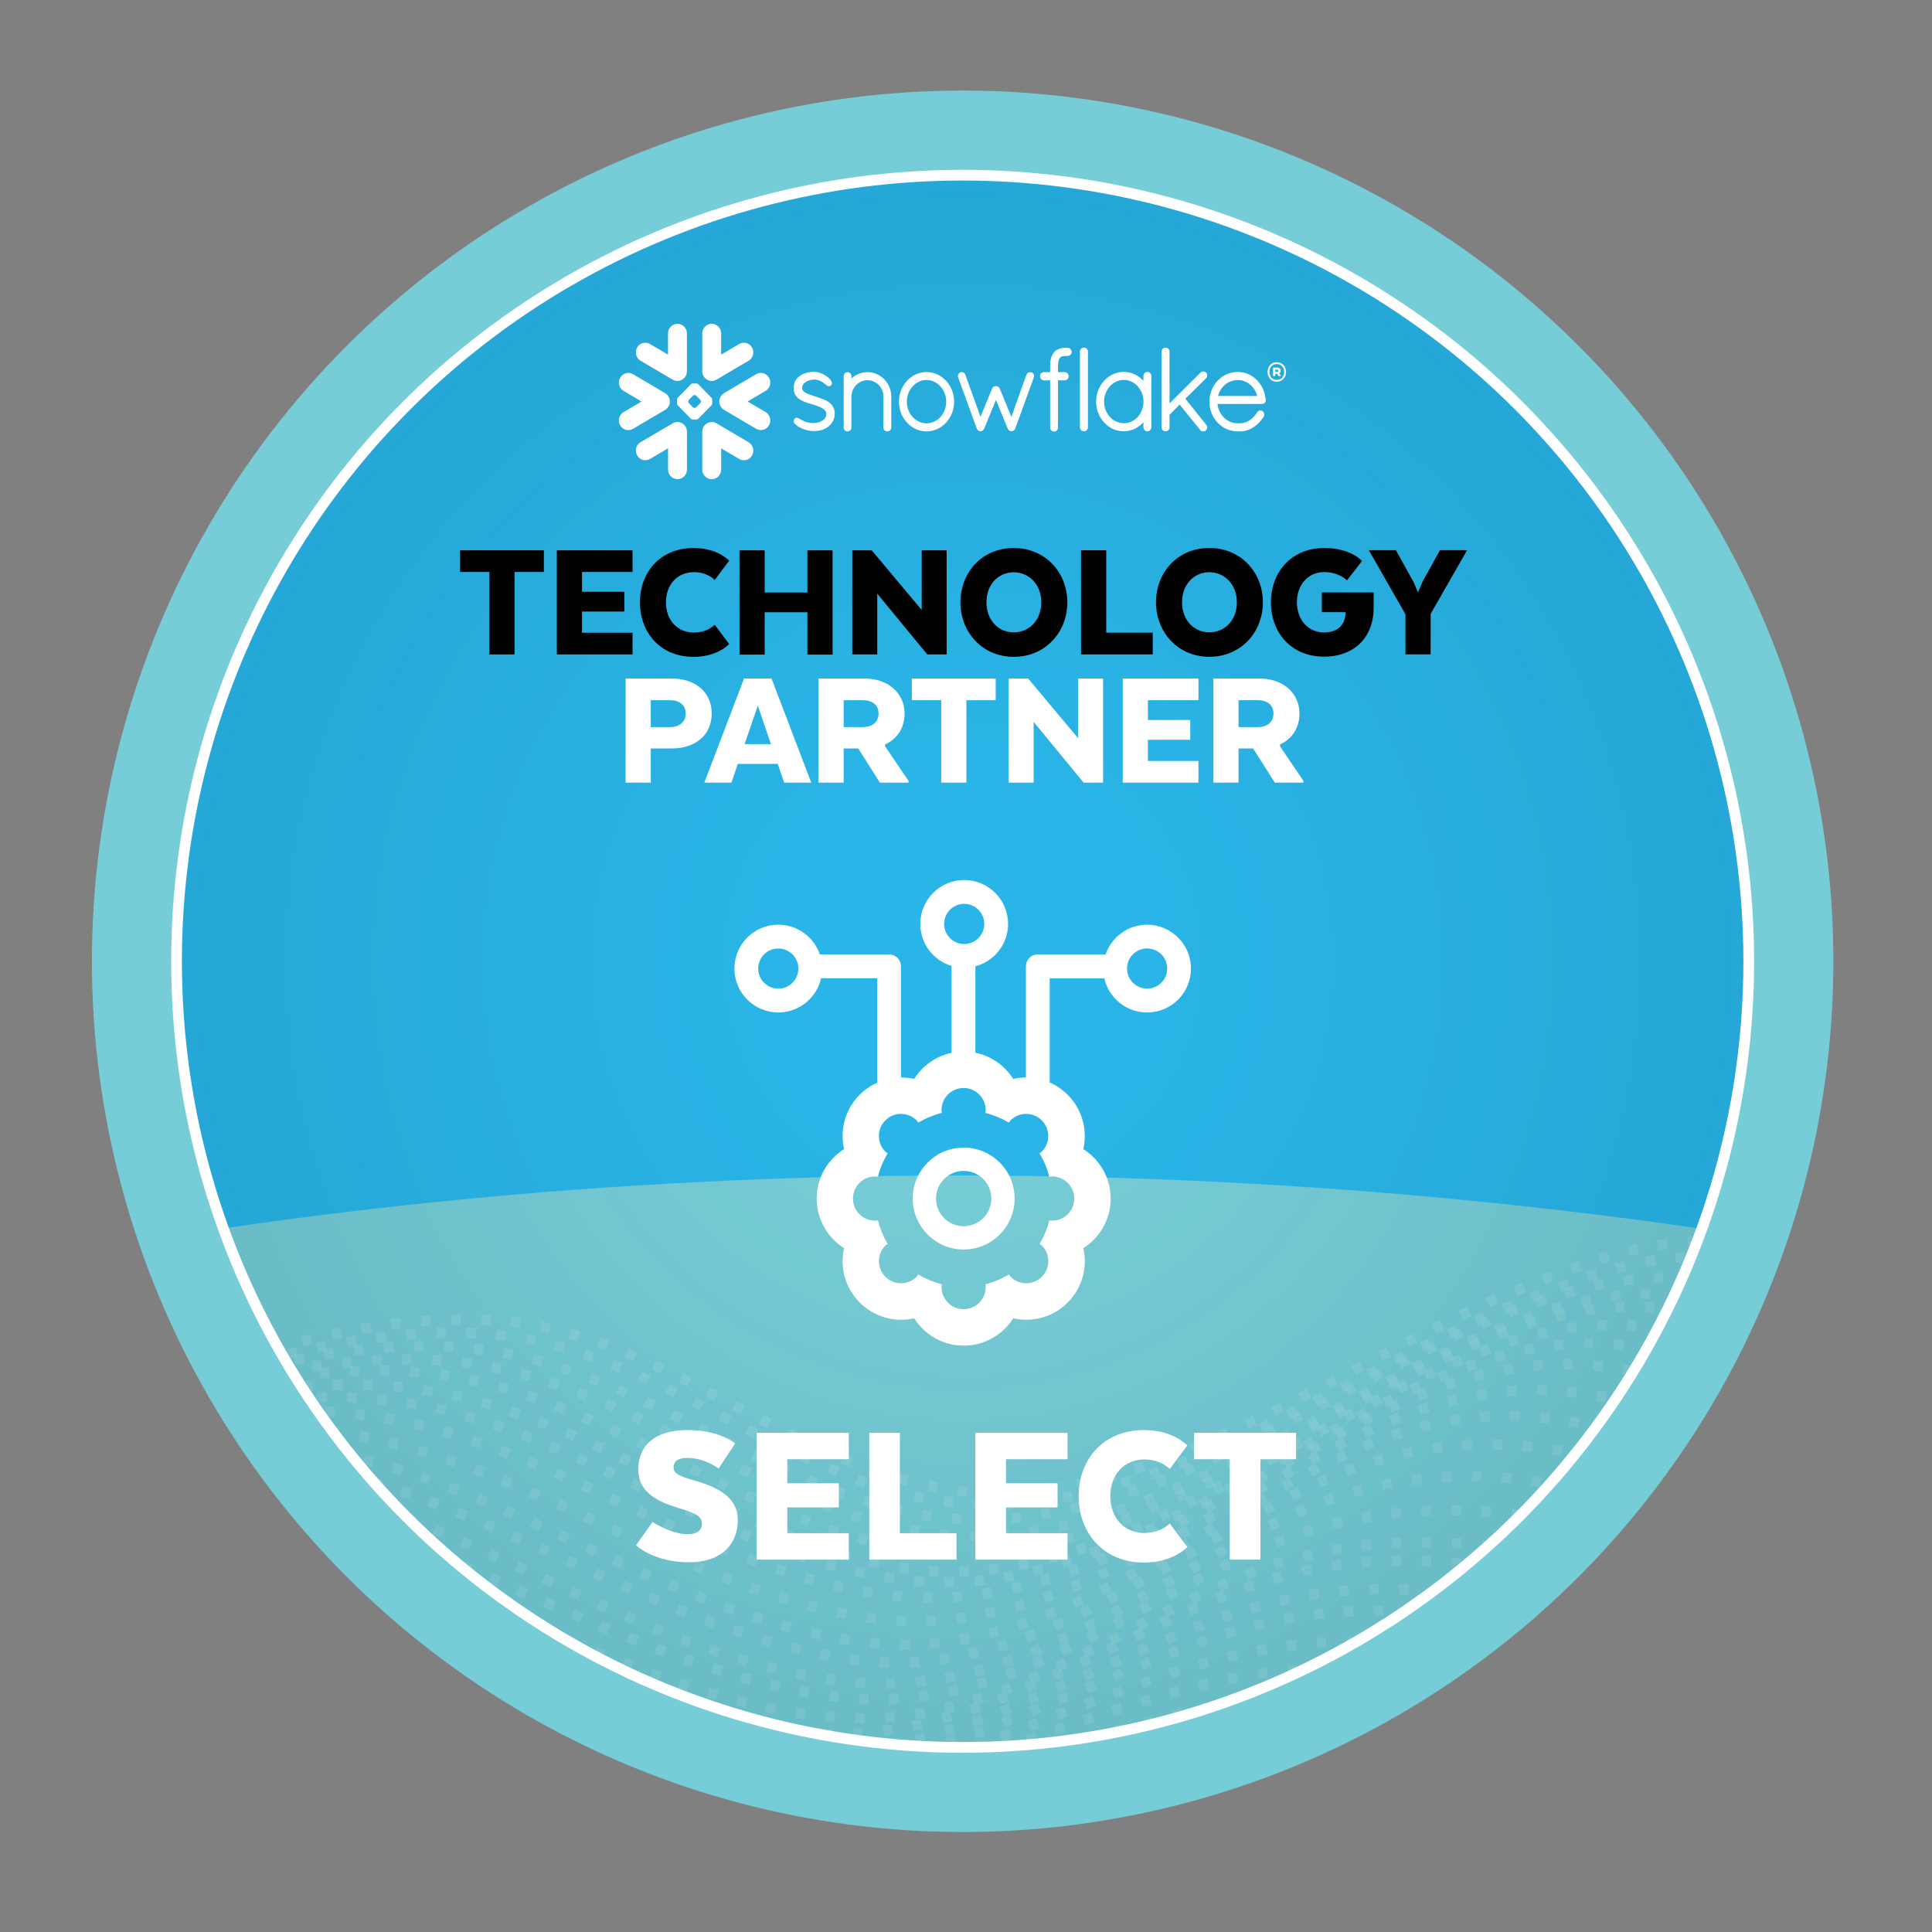 <?xml version="1.0" encoding="UTF-8"?><svg id="Layer_1" xmlns="http://www.w3.org/2000/svg" xmlns:xlink="http://www.w3.org/1999/xlink" viewBox="0 0 512 512"><rect x="0" y="0" width="512" height="512" fill="#808080" stroke="none"/><defs><style>.cls-1,.cls-2,.cls-3,.cls-4{fill:none;}.cls-5{clip-path:url(#clippath);}.cls-6,.cls-7{fill:#fff;}.cls-8{fill:#2ab5e8;}.cls-2{clip-rule:evenodd;}.cls-9{clip-path:url(#clippath-1);}.cls-10{fill:url(#New_Gradient_Swatch_1);}.cls-3{stroke:#fff;stroke-width:3.79px;}.cls-3,.cls-4{stroke-miterlimit:10;}.cls-11{opacity:.2;}.cls-12{opacity:.54;}.cls-13{fill:#77cdd7;}.cls-13,.cls-7{fill-rule:evenodd;}.cls-4{stroke:#77cdd7;stroke-width:21px;}</style><clipPath id="clippath"><circle id="blue_back" class="cls-1" cx="255.11" cy="254.75" r="220.25"/></clipPath><clipPath id="clippath-1"><path class="cls-2" d="m-68.67,352.29s129.61-40.78,322.76-40.78,326.57,40.78,326.57,40.78v158.22H-68.67v-158.22Z"/></clipPath><radialGradient id="New_Gradient_Swatch_1" cx="255.11" cy="254.75" fx="255.11" fy="254.75" r="220.25" gradientUnits="userSpaceOnUse"><stop offset=".2" stop-color="#003545" stop-opacity="0"/><stop offset="1" stop-color="#003545" stop-opacity=".12"/></radialGradient></defs><g id="tech-select"><g id="badge_1"><circle id="base_circle" class="cls-8" cx="255.11" cy="254.75" r="220.25"/><g class="cls-5"><path class="cls-13" d="m-68.67,352.29s129.61-40.78,322.76-40.78,326.57,40.78,326.57,40.78v158.22H-68.67v-158.22Z"/></g><g id="dots"><g class="cls-9"><g id="dots-2" class="cls-11"><g class="cls-12"><path class="cls-6" d="m264.2,396.99h-.17c-.79,0-1.57,0-2.36-.03l.07-2.73c.76.02,1.53.03,2.29.03h.17v2.73Zm5.53-.17l-.16-2.73c.82-.05,1.63-.11,2.45-.17l.23,2.72c-.84.07-1.68.13-2.52.18Zm-13.6-.18c-.84-.08-1.68-.16-2.52-.26l.32-2.71c.81.1,1.62.18,2.44.25l-.24,2.72Zm21.62-.61l-.37-2.71c.81-.11,1.62-.23,2.43-.36l.43,2.7c-.83.13-1.66.25-2.5.37Zm-29.62-.47c-.83-.15-1.65-.31-2.47-.48l.56-2.68c.8.17,1.6.32,2.4.47l-.49,2.69Zm37.56-.88l-.55-2.68c.8-.16,1.61-.34,2.41-.52l.6,2.67c-.82.18-1.64.36-2.46.53Zm-45.41-.87c-.81-.21-1.62-.44-2.43-.67l.75-2.63c.79.23,1.58.44,2.37.65l-.7,2.64Zm53.23-.98l-.7-2.64c.79-.21,1.59-.43,2.38-.65l.74,2.63c-.81.23-1.62.45-2.42.67Zm-60.93-1.34c-.79-.27-1.59-.54-2.38-.83l.92-2.57c.77.28,1.55.55,2.33.81l-.87,2.59Zm68.63-.91l-.83-2.6c.78-.25,1.57-.51,2.35-.77l.87,2.59c-.8.27-1.59.53-2.39.78Zm-76.17-1.87c-.78-.31-1.55-.63-2.33-.95l1.06-2.52c.76.32,1.52.63,2.29.94l-1.01,2.54Zm83.75-.72l-.94-2.57c.77-.28,1.55-.57,2.32-.86l.97,2.55c-.78.3-1.57.59-2.35.88Zm-91.13-2.43c-.76-.34-1.52-.7-2.28-1.05l1.15-2.48c.75.35,1.5.69,2.26,1.04l-1.13,2.49Zm98.6-.46l-1.03-2.53c.76-.31,1.52-.62,2.29-.94l1.05,2.52c-.77.32-1.54.64-2.31.95Zm-105.84-2.96c-.75-.37-1.5-.74-2.24-1.11l1.22-2.45c.74.37,1.49.74,2.23,1.11l-1.21,2.45Zm113.19-.15l-1.1-2.5c.75-.33,1.51-.67,2.26-1.01l1.12,2.49c-.76.34-1.52.68-2.28,1.02Zm7.27-3.3l-1.16-2.47c.75-.35,1.5-.7,2.25-1.06l1.18,2.47c-.75.36-1.51.71-2.26,1.07Zm-127.59-.14l-2.22-1.15,1.26-2.42,2.21,1.14-1.25,2.43Zm134.78-3.32l-1.2-2.45c.74-.37,1.49-.73,2.23-1.1l1.22,2.45c-.75.37-1.5.74-2.24,1.11Zm-141.85-.37l-2.21-1.16,1.27-2.42,2.21,1.16-1.27,2.42Zm148.99-3.2l-1.24-2.44,2.22-1.13,1.25,2.43-2.23,1.14Zm-156.03-.5c-.73-.38-1.47-.77-2.2-1.15l1.26-2.43c.74.38,1.48.77,2.22,1.15l-1.27,2.42Zm163.13-3.15l-1.26-2.42,2.22-1.15,1.26,2.42-2.22,1.16Zm-170.19-.48c-.74-.37-1.48-.74-2.22-1.11l1.22-2.45c.75.37,1.49.74,2.23,1.12l-1.23,2.44Zm177.26-3.21l-1.27-2.42,2.21-1.16,1.27,2.42-2.21,1.16Zm-184.37-.27c-.75-.35-1.49-.7-2.24-1.05l1.14-2.48c.76.35,1.51.7,2.27,1.06l-1.17,2.47Zm-7.2-3.25c-.76-.32-1.52-.64-2.28-.96l1.04-2.53c.77.32,1.54.64,2.31.97l-1.07,2.51Zm198.61-.18l-1.27-2.42,2.21-1.16,1.27,2.42-2.21,1.16Zm-293.63-1.91l-.7-2.64c.81-.21,1.62-.43,2.43-.63l.68,2.65c-.8.21-1.6.42-2.41.63Zm87.69-.83c-.77-.29-1.54-.57-2.32-.84l.9-2.58c.79.28,1.58.56,2.37.85l-.95,2.56Zm212.99-.93l-1.26-2.43c.74-.38,1.48-.77,2.22-1.14l1.25,2.43c-.74.38-1.47.76-2.21,1.14Zm-292.98-.18l-.64-2.66c.81-.2,1.63-.39,2.44-.58l.62,2.66c-.81.19-1.61.38-2.42.57Zm72.54-1.4c-.79-.24-1.57-.47-2.37-.69l.73-2.63c.81.23,1.62.46,2.42.7l-.79,2.62Zm-64.81-.35l-.56-2.67c.82-.17,1.64-.34,2.46-.5l.54,2.68c-.81.16-1.62.33-2.44.5Zm7.78-1.49l-.47-2.69c.83-.14,1.66-.28,2.48-.41l.43,2.7c-.82.13-1.63.27-2.45.41Zm49.42-.16c-.8-.18-1.6-.35-2.41-.51l.53-2.68c.83.16,1.65.34,2.48.52l-.6,2.67Zm235.11-.03l-1.23-2.44,2.24-1.12,1.22,2.45-2.23,1.11Zm-276.71-1l-.35-2.71c.83-.11,1.67-.21,2.5-.31l.32,2.71c-.82.1-1.64.2-2.46.3Zm33.88-.36c-.81-.11-1.62-.21-2.43-.3l.29-2.72c.84.09,1.68.19,2.51.31l-.37,2.71Zm-26.02-.48l-.22-2.72c.84-.07,1.68-.13,2.51-.18l.18,2.73c-.82.05-1.65.11-2.47.18Zm18.21-.26c-.82-.05-1.64-.09-2.46-.12l.1-2.73c.84.03,1.68.07,2.52.12l-.16,2.73Zm-10.33-.16l-.07-2.73c.84-.02,1.68-.04,2.52-.04l.02,2.73c-.82,0-1.64.02-2.46.04Zm268.09-1.25l-1.18-2.46c.75-.36,1.51-.72,2.26-1.08l1.16,2.47c-.75.35-1.49.71-2.24,1.07Zm7.19-3.34l-1.12-2.49c.77-.34,1.53-.68,2.29-1.02l1.1,2.5c-.75.33-1.51.66-2.27,1Zm7.28-3.12l-1.04-2.53,2.31-.95,1.04,2.53-2.3.95Zm7.36-3l-1.02-2.54c.77-.31,1.55-.62,2.33-.92l.99,2.54c-.77.3-1.54.61-2.31.91Zm7.39-2.85l-.94-2.56c.78-.29,1.57-.57,2.36-.85l.91,2.58c-.78.27-1.55.55-2.33.84Zm7.47-2.56l-.82-2.61c.8-.25,1.6-.5,2.41-.74l.77,2.62c-.79.23-1.58.47-2.36.72Zm7.57-2.13l-.65-2.65c.82-.2,1.64-.39,2.46-.57l.58,2.67c-.8.17-1.6.36-2.4.56Zm7.69-1.54l-.42-2.7c.84-.13,1.68-.24,2.52-.34l.32,2.71c-.81.1-1.62.21-2.43.33Zm7.76-.76l-.1-2.73c.78-.03,1.57-.04,2.35-.05h.19v2.73h-.19c-.75,0-1.5.02-2.25.04Z"/></g><g class="cls-12"><path class="cls-6" d="m260.51,400.02c-.84-.02-1.68-.05-2.53-.09l.13-2.73c.82.04,1.64.07,2.46.08l-.06,2.73Zm5.54-.04l-.09-2.73c.82-.03,1.63-.07,2.45-.12l.16,2.73c-.84.05-1.68.09-2.52.12Zm-13.59-.48c-.84-.09-1.67-.19-2.5-.31l.37-2.71c.81.11,1.62.21,2.43.3l-.3,2.72Zm21.62-.11l-.3-2.72c.81-.09,1.63-.19,2.44-.29l.36,2.71c-.83.11-1.66.21-2.49.3Zm-29.59-1.1c-.82-.16-1.64-.33-2.46-.51l.59-2.67c.8.17,1.6.34,2.4.5l-.53,2.68Zm37.54-.05l-.48-2.69c.81-.14,1.61-.3,2.42-.46l.53,2.68c-.82.16-1.65.32-2.47.47Zm7.87-1.65l-.64-2.66c.8-.19,1.6-.39,2.4-.6l.68,2.65c-.81.21-1.63.41-2.44.61Zm-53.23-.13c-.81-.22-1.62-.45-2.42-.69l.78-2.62c.79.23,1.58.46,2.37.68l-.72,2.63Zm60.98-1.95l-.78-2.62c.79-.23,1.58-.47,2.37-.72l.81,2.61c-.8.25-1.6.49-2.4.73Zm-68.66-.43c-.79-.27-1.58-.55-2.37-.84l.93-2.57c.77.28,1.55.56,2.33.82l-.89,2.58Zm76.3-2.01l-.89-2.58c.78-.27,1.56-.54,2.34-.82l.92,2.57c-.79.28-1.58.56-2.37.83Zm-83.82-.8c-.78-.31-1.55-.63-2.32-.96l1.06-2.52c.76.32,1.53.63,2.29.94l-1.02,2.53Zm91.34-1.95l-.98-2.55c.77-.3,1.53-.6,2.3-.9l1.01,2.54c-.77.31-1.55.61-2.33.91Zm-98.72-1.21c-.76-.34-1.52-.69-2.28-1.04l1.15-2.48c.75.35,1.51.69,2.26,1.03l-1.13,2.49Zm106.12-1.79l-1.06-2.52c.76-.32,1.52-.64,2.28-.97l1.08,2.51c-.76.33-1.53.66-2.3.98Zm-113.37-1.61c-.75-.37-1.5-.73-2.25-1.1l1.21-2.45c.74.37,1.49.73,2.23,1.09l-1.19,2.46Zm120.68-1.59l-1.13-2.49c.75-.34,1.5-.68,2.26-1.03l1.14,2.48c-.76.35-1.51.69-2.27,1.04Zm-127.83-1.97l-2.23-1.13,1.24-2.43,2.22,1.13-1.24,2.44Zm135.07-1.39l-1.18-2.47c.75-.36,1.49-.71,2.24-1.08l1.19,2.46c-.75.36-1.5.72-2.25,1.08Zm-142.16-2.24l-2.22-1.14,1.25-2.43,2.22,1.14-1.25,2.43Zm149.34-1.25l-1.21-2.45,2.23-1.11,1.22,2.44-2.24,1.11Zm-156.41-2.38l-2.22-1.12,1.23-2.44,2.23,1.13-1.24,2.44Zm163.55-1.2l-1.24-2.44,2.22-1.13,1.24,2.43-2.23,1.13Zm-170.64-2.35c-.74-.36-1.48-.73-2.23-1.08l1.18-2.46c.75.36,1.5.73,2.25,1.09l-1.21,2.45Zm177.74-1.29l-1.25-2.43,2.22-1.14,1.26,2.43-2.23,1.15Zm-184.89-2.11c-.75-.34-1.5-.68-2.25-1.02l1.11-2.5c.76.34,1.52.68,2.28,1.03l-1.14,2.48Zm191.98-1.55l-1.25-2.43,2.22-1.14,1.25,2.43-2.21,1.14Zm-199.22-1.61c-.76-.31-1.52-.62-2.29-.93l1.01-2.54c.78.31,1.55.62,2.32.94l-1.04,2.53Zm206.29-2.02l-1.24-2.43,2.23-1.13,1.23,2.44-2.22,1.13Zm-213.65-.81c-.77-.28-1.55-.54-2.33-.81l.87-2.59c.79.27,1.59.54,2.38.82l-.92,2.57Zm-80.11-.7l-.62-2.66c.81-.19,1.63-.38,2.45-.56l.6,2.67c-.81.18-1.62.37-2.42.56Zm7.75-1.7l-.55-2.68c.82-.17,1.64-.33,2.46-.49l.52,2.68c-.81.16-1.62.32-2.44.49Zm64.87-.01c-.79-.23-1.58-.45-2.37-.66l.7-2.64c.81.21,1.62.44,2.43.67l-.76,2.63Zm228.22-.36l-1.22-2.45c.75-.37,1.49-.74,2.24-1.11l1.21,2.45c-.74.37-1.48.73-2.23,1.11Zm-285.31-1.09l-.46-2.69c.83-.14,1.65-.28,2.48-.41l.43,2.7c-.82.13-1.63.26-2.45.4Zm49.46-.45c-.8-.17-1.61-.33-2.41-.48l.5-2.69c.83.15,1.66.32,2.48.49l-.57,2.67Zm-41.63-.72l-.35-2.71c.83-.11,1.67-.21,2.5-.31l.32,2.71c-.82.1-1.64.2-2.46.3Zm33.9-.58c-.81-.1-1.62-.19-2.44-.27l.27-2.72c.84.08,1.68.18,2.51.28l-.34,2.71Zm-26.04-.26l-.23-2.72c.84-.07,1.67-.13,2.51-.19l.18,2.73c-.82.06-1.64.12-2.47.19Zm276.74-.38l-1.18-2.46c.75-.36,1.5-.72,2.26-1.08l1.17,2.47c-.75.35-1.49.71-2.24,1.07Zm-258.52,0c-.82-.04-1.64-.07-2.47-.09l.07-2.73c.84.02,1.68.05,2.52.09l-.12,2.73Zm-10.34-.07l-.09-2.73c.84-.03,1.68-.05,2.52-.06l.04,2.73c-.82.01-1.65.03-2.47.06Zm276.05-3.28l-1.13-2.49c.76-.34,1.52-.69,2.28-1.02l1.11,2.5c-.75.33-1.51.67-2.27,1.02Zm7.26-3.17l-1.05-2.52c.77-.32,1.55-.64,2.32-.95l1.03,2.53c-.76.31-1.53.62-2.29.94Zm7.36-2.96l-1-2.54c.77-.31,1.55-.61,2.33-.91l.99,2.55c-.77.3-1.54.6-2.31.91Zm7.4-2.86l-.96-2.56c.78-.29,1.56-.58,2.35-.87l.93,2.57c-.78.28-1.55.57-2.33.86Zm7.45-2.64l-.86-2.59c.8-.26,1.59-.52,2.4-.77l.81,2.61c-.79.24-1.57.5-2.35.76Zm7.54-2.26l-.7-2.64c.81-.22,1.63-.42,2.45-.62l.64,2.66c-.8.19-1.59.39-2.39.61Zm7.66-1.72l-.48-2.69c.83-.15,1.67-.29,2.5-.41l.4,2.7c-.81.12-1.61.25-2.42.4Zm7.75-.98l-.19-2.73c.85-.06,1.69-.1,2.54-.13l.09,2.73c-.81.03-1.62.07-2.44.13Z"/></g><g class="cls-12"><path class="cls-6" d="m260.18,404.13l-.02-2.73c.82,0,1.63-.02,2.45-.05l.1,2.73c-.84.03-1.68.05-2.52.05Zm-5.54-.12c-.84-.04-1.68-.1-2.52-.16l.21-2.72c.82.06,1.63.12,2.45.16l-.14,2.73Zm13.58-.28l-.24-2.72c.81-.07,1.63-.15,2.44-.25l.3,2.72c-.83.09-1.67.18-2.5.25Zm-21.63-.5c-.83-.12-1.66-.25-2.49-.39l.45-2.7c.81.13,1.62.26,2.43.38l-.39,2.71Zm29.6-.5l-.44-2.7c.81-.13,1.62-.27,2.43-.42l.49,2.69c-.83.15-1.66.29-2.48.43Zm-37.52-.94c-.82-.18-1.64-.37-2.45-.57l.65-2.65c.79.19,1.59.38,2.39.56l-.59,2.67Zm45.41-.6l-.61-2.66c.8-.18,1.6-.37,2.4-.57l.66,2.65c-.82.2-1.63.4-2.45.58Zm-53.19-1.4c-.8-.24-1.61-.48-2.41-.73l.82-2.61c.78.25,1.57.48,2.36.71l-.77,2.62Zm60.97-.6l-.75-2.63c.79-.23,1.58-.46,2.37-.7l.79,2.62c-.8.24-1.61.48-2.41.71Zm-68.61-1.88c-.79-.28-1.58-.57-2.36-.86l.96-2.56c.77.29,1.55.57,2.32.85l-.92,2.57Zm76.27-.51l-.88-2.59c.78-.26,1.56-.53,2.34-.81l.91,2.58c-.79.28-1.58.55-2.37.82Zm-83.76-2.36c-.77-.32-1.55-.64-2.32-.97l1.07-2.52c.76.32,1.52.64,2.29.95l-1.04,2.53Zm91.29-.36l-.97-2.55c.77-.29,1.54-.59,2.31-.9l1.01,2.54c-.78.31-1.56.61-2.34.91Zm-98.65-2.81c-.76-.34-1.52-.69-2.28-1.04l1.14-2.48c.75.35,1.51.69,2.26,1.03l-1.12,2.49Zm106.08-.18l-1.06-2.52c.76-.32,1.52-.64,2.27-.97l1.08,2.51c-.76.33-1.53.66-2.3.98Zm7.31-3.2l-1.13-2.49c.75-.34,1.5-.68,2.25-1.03l1.15,2.48c-.76.35-1.51.7-2.27,1.04Zm-120.64,0l-2.25-1.09,1.2-2.46,2.24,1.09-1.19,2.46Zm127.86-3.37l-1.18-2.46c.75-.36,1.49-.72,2.23-1.08l1.2,2.46c-.75.37-1.5.73-2.25,1.09Zm-135.03-.15l-2.23-1.12,1.23-2.44,2.23,1.11-1.22,2.45Zm142.19-3.37l-1.22-2.44,2.22-1.12,1.23,2.44-2.23,1.12Zm-149.31-.21l-2.23-1.12,1.23-2.44,2.23,1.12-1.23,2.44Zm156.42-3.41l-1.25-2.43,2.21-1.15,1.26,2.42-2.22,1.15Zm-163.53-.15l-2.23-1.1,1.21-2.45,2.24,1.11-1.21,2.45Zm-7.13-3.48c-.75-.36-1.49-.71-2.24-1.06l1.16-2.47c.75.35,1.51.71,2.26,1.07l-1.18,2.47Zm177.74-.06l-1.27-2.42,2.21-1.16,1.27,2.42-2.21,1.17Zm-184.93-3.25c-.75-.33-1.51-.67-2.27-.99l1.08-2.51c.77.33,1.53.67,2.29,1l-1.11,2.5Zm191.99-.47l-1.28-2.42,2.21-1.17,1.28,2.42-2.2,1.17Zm-199.26-2.61c-.77-.3-1.53-.61-2.3-.9l.98-2.55c.78.3,1.56.61,2.33.92l-1.01,2.54Zm206.3-1.11l-1.27-2.42,2.14-1.12,1.34,2.38-2.21,1.16Zm-213.69-1.65c-.78-.27-1.56-.53-2.34-.79l.85-2.6c.8.26,1.59.53,2.38.8l-.9,2.58Zm-80.23-1.28l-.59-2.67c.82-.18,1.63-.36,2.45-.54l.57,2.67c-.81.17-1.62.35-2.43.53Zm300.97-.74l-1.25-2.43,2.22-1.14,1.25,2.43-2.21,1.14Zm-228.25-.34c-.79-.22-1.58-.44-2.38-.64l.69-2.64c.81.21,1.63.43,2.43.66l-.74,2.63Zm-64.95-.54l-.52-2.68c.82-.16,1.65-.31,2.47-.46l.49,2.69c-.81.15-1.63.3-2.44.46Zm57.32-1.33c-.8-.17-1.61-.33-2.42-.47l.49-2.69c.83.15,1.66.31,2.48.49l-.56,2.68Zm-49.51-.05l-.43-2.7c.83-.13,1.66-.26,2.49-.38l.4,2.7c-.82.12-1.64.25-2.46.38Zm7.84-1.09l-.32-2.71c.83-.1,1.67-.19,2.5-.28l.28,2.72c-.82.08-1.64.18-2.47.27Zm33.93-.17c-.81-.1-1.63-.2-2.45-.29l.29-2.72c.84.09,1.67.19,2.5.29l-.35,2.71Zm250.71-.08l-1.22-2.45,2.24-1.11,1.21,2.45-2.23,1.11Zm-276.76-.5l-.2-2.73c.84-.06,1.68-.11,2.51-.16l.15,2.73c-.82.05-1.65.1-2.47.16Zm18.22-.16c-.82-.05-1.64-.09-2.46-.12l.11-2.73c.84.03,1.68.08,2.52.13l-.16,2.73Zm-10.34-.21l-.05-2.73c.84-.02,1.68-.02,2.52-.02v2.73c-.82,0-1.64,0-2.47.02Zm276.01-2.61l-1.17-2.47c.76-.36,1.51-.71,2.26-1.07l1.16,2.48c-.75.35-1.5.7-2.25,1.06Zm7.2-3.31l-1.1-2.5c.77-.34,1.53-.67,2.3-1l1.08,2.51c-.76.33-1.51.66-2.27.99Zm7.29-3.07l-1.01-2.54c.79-.31,1.56-.62,2.34-.92l.98,2.55c-.76.29-1.53.59-2.3.9Zm7.39-2.77l-.9-2.58c.8-.28,1.59-.55,2.38-.81l.86,2.6c-.77.25-1.55.52-2.34.79Zm7.51-2.39l-.76-2.63c.82-.23,1.63-.46,2.43-.67l.7,2.64c-.78.21-1.58.43-2.38.66Zm7.62-1.92l-.57-2.67c.83-.18,1.66-.34,2.48-.5l.51,2.69c-.8.15-1.6.31-2.41.49Zm7.73-1.33l-.34-2.71c.85-.11,1.69-.2,2.52-.28l.26,2.72c-.81.08-1.62.17-2.44.27Zm18-.05c-.8-.11-1.61-.2-2.42-.28l.26-2.72c.85.08,1.69.18,2.53.29l-.37,2.71Zm-10.21-.54l-.06-2.73c.56-.01,1.12-.02,1.68-.02h.85s-.03,2.74-.03,2.74h-.82c-.54,0-1.08,0-1.62.02Z"/></g><g class="cls-12"><path class="cls-6" d="m258.59,408.49c-.54,0-1.09,0-1.63-.01l.05-2.73c.53,0,1.05.01,1.58.01h.87s.03,2.73.03,2.73h-.9Zm6.42-.21l-.18-2.73c.82-.05,1.63-.12,2.45-.2l.25,2.72c-.84.08-1.68.14-2.52.2Zm-13.6-.07l-.83-.07c-.57-.05-1.13-.11-1.69-.17l.29-2.72c.55.06,1.09.11,1.64.16l.81.07-.22,2.72Zm21.61-.79l-.39-2.71c.81-.12,1.62-.24,2.43-.38l.45,2.7c-.83.14-1.66.27-2.49.39Zm-29.62-.2c-.83-.14-1.66-.28-2.48-.44l.5-2.69c.81.15,1.61.29,2.42.42l-.44,2.7Zm37.53-1.22l-.57-2.67c.8-.17,1.6-.35,2.41-.54l.62,2.66c-.82.19-1.64.38-2.46.55Zm-45.42-.36c-.82-.19-1.63-.4-2.44-.61l.69-2.64c.79.21,1.59.4,2.38.59l-.63,2.66Zm53.22-1.55l-.73-2.63c.79-.22,1.58-.44,2.38-.68l.77,2.62c-.81.24-1.61.47-2.42.69Zm-60.97-.56c-.8-.25-1.6-.5-2.4-.76l.84-2.6c.78.25,1.57.5,2.35.74l-.8,2.61Zm68.65-1.77l-.86-2.6c.78-.26,1.56-.52,2.34-.79l.89,2.58c-.79.27-1.59.54-2.38.8Zm-76.26-.79c-.79-.29-1.57-.58-2.35-.88l.97-2.55c.77.29,1.54.58,2.32.87l-.94,2.57Zm83.82-1.89l-.96-2.56c.77-.29,1.54-.59,2.31-.89l.99,2.54c-.78.3-1.56.6-2.34.9Zm-91.29-1.03c-.77-.32-1.54-.64-2.31-.97l1.07-2.51c.76.33,1.52.65,2.29.96l-1.05,2.52Zm98.73-1.93l-1.05-2.52c.76-.32,1.52-.64,2.27-.96l1.08,2.51c-.77.33-1.53.65-2.3.97Zm-106.08-1.25c-.76-.34-1.52-.69-2.28-1.04l1.14-2.48c.75.35,1.51.69,2.26,1.03l-1.13,2.49Zm113.4-1.93l-1.12-2.49c.75-.34,1.5-.68,2.25-1.03l1.15,2.48c-.76.35-1.51.7-2.27,1.04Zm-120.64-1.45c-.75-.36-1.5-.72-2.25-1.09l1.19-2.46c.75.36,1.49.72,2.24,1.08l-1.18,2.46Zm127.87-1.93l-1.19-2.46c.75-.36,1.49-.72,2.23-1.08l1.2,2.46c-.75.37-1.5.73-2.25,1.09Zm-135.05-1.57l-2.24-1.11,1.22-2.45,2.23,1.11-1.21,2.45Zm142.2-1.95l-1.23-2.44c.74-.37,1.48-.75,2.22-1.12l1.24,2.43c-.74.38-1.49.76-2.23,1.13Zm-149.34-1.6l-2.23-1.11,1.22-2.45,2.23,1.11-1.22,2.45Zm156.44-2.04l-1.26-2.43c.74-.38,1.47-.77,2.21-1.15l1.27,2.42c-.74.39-1.48.77-2.22,1.16Zm-163.57-1.49c-.74-.37-1.49-.73-2.23-1.09l1.19-2.46c.75.36,1.5.73,2.24,1.1l-1.2,2.45Zm170.63-2.22l-1.28-2.41,2.21-1.17,1.29,2.41-2.21,1.17Zm-177.78-1.22c-.75-.35-1.5-.7-2.25-1.05l1.15-2.48c.76.35,1.51.7,2.27,1.06l-1.16,2.47Zm184.83-2.54l-1.29-2.41,2.2-1.18,1.29,2.41-2.2,1.17Zm-192.03-.75c-.76-.33-1.51-.66-2.27-.99l1.08-2.51c.77.33,1.53.66,2.3,1l-1.1,2.5Zm199.05-3l-1.29-2.41,2.2-1.17,1.28,2.41-2.2,1.17Zm-206.33-.06c-.77-.31-1.53-.61-2.3-.9l.98-2.55c.78.3,1.56.6,2.33.91l-1.01,2.54Zm-7.39-2.76c-.78-.27-1.56-.53-2.34-.79l.85-2.6c.8.26,1.59.53,2.38.8l-.9,2.58Zm220.75-.91l-1.27-2.42,2.21-1.16,1.26,2.42-2.21,1.15Zm-228.26-1.47c-.79-.23-1.58-.44-2.38-.65l.7-2.64c.81.21,1.62.44,2.43.67l-.75,2.63Zm-64.97-1.2l-.48-2.69c.82-.15,1.65-.29,2.47-.43l.46,2.69c-.82.14-1.63.28-2.45.43Zm57.34-.71c-.8-.17-1.61-.34-2.41-.49l.51-2.68c.83.16,1.65.33,2.48.5l-.57,2.67Zm242.95-.28l-1.24-2.44,2.23-1.13,1.23,2.44-2.22,1.12Zm-292.47-.28l-.39-2.71c.83-.12,1.66-.23,2.49-.34l.36,2.71c-.82.11-1.64.22-2.46.34Zm41.78-.81c-.75-.1-1.51-.2-2.27-.29l-.18-.02.32-2.71.18.02c.78.09,1.55.19,2.32.29l-.37,2.71Zm-33.92-.18l-.29-2.72c.83-.09,1.67-.17,2.5-.25l.25,2.72c-.82.08-1.65.16-2.47.24Zm26.1-.61c-.82-.06-1.64-.1-2.46-.15l.13-2.73c.84.04,1.68.09,2.51.15l-.19,2.73Zm-18.23-.04l-.16-2.73c.84-.05,1.67-.09,2.51-.13l.12,2.73c-.82.04-1.65.08-2.47.13Zm10.36-.27c-.44,0-.89,0-1.34,0h-1.13s-.02-2.73-.02-2.73h1.16c.45,0,.91,0,1.36,0l-.02,2.73Zm273.48-1.36l-1.19-2.46c.75-.37,1.5-.73,2.25-1.08l1.18,2.46c-.75.36-1.49.72-2.24,1.08Zm7.17-3.37l-1.13-2.49c.76-.35,1.53-.69,2.29-1.02l1.1,2.5c-.75.33-1.51.67-2.26,1.01Zm7.26-3.14l-1.04-2.53c.78-.32,1.55-.63,2.33-.94l1,2.54c-.76.3-1.53.61-2.29.92Zm7.37-2.84l-.92-2.57c.8-.29,1.59-.56,2.37-.83l.88,2.59c-.77.26-1.55.53-2.33.82Zm7.48-2.47l-.78-2.62c.81-.24,1.62-.48,2.42-.7l.73,2.63c-.78.22-1.57.45-2.37.68Zm7.6-2.01l-.6-2.67c.83-.19,1.65-.36,2.47-.53l.54,2.68c-.79.16-1.6.33-2.41.52Zm7.71-1.43l-.38-2.71c.84-.12,1.68-.23,2.51-.32l.3,2.72c-.8.09-1.61.19-2.43.31Zm18.01-.39c-.8-.09-1.61-.16-2.43-.22l.2-2.73c.85.06,1.69.14,2.53.23l-.3,2.72Zm-10.22-.33l-.11-2.73c.85-.04,1.7-.06,2.54-.06l.02,2.73c-.81,0-1.62.03-2.45.06Z"/></g><g class="cls-12"><path class="cls-6" d="m253.23,413.08c-.84-.02-1.69-.05-2.53-.09l.13-2.73c.82.04,1.63.07,2.45.08l-.05,2.73Zm5.54-.06l-.11-2.73c.82-.03,1.63-.08,2.45-.13l.18,2.73c-.84.06-1.68.1-2.52.14Zm-13.6-.48c-.84-.09-1.67-.2-2.5-.31l.37-2.71c.81.11,1.62.21,2.43.3l-.3,2.72Zm21.62-.18l-.33-2.71c.81-.1,1.62-.21,2.44-.33l.4,2.7c-.83.12-1.67.24-2.5.34Zm-29.58-1.02c-.82-.16-1.65-.32-2.46-.5l.57-2.67c.8.17,1.6.33,2.41.48l-.51,2.69Zm37.53-.26l-.53-2.68c.8-.16,1.61-.33,2.41-.5l.59,2.67c-.82.18-1.65.35-2.47.52Zm-45.37-1.5c-.81-.21-1.62-.43-2.43-.66l.74-2.63c.79.22,1.58.44,2.38.64l-.69,2.64Zm53.2-.32l-.7-2.64c.79-.21,1.59-.43,2.38-.65l.75,2.63c-.81.23-1.62.45-2.43.67Zm-60.91-1.93c-.8-.26-1.59-.52-2.39-.79l.88-2.59c.78.27,1.56.53,2.35.78l-.84,2.6Zm68.61-.34l-.84-2.6c.78-.25,1.56-.51,2.35-.78l.88,2.59c-.79.27-1.59.54-2.38.79Zm-76.19-2.32c-.78-.3-1.57-.6-2.35-.91l1-2.54c.77.3,1.54.6,2.31.89l-.97,2.56Zm83.76-.34l-.96-2.56c.77-.29,1.54-.58,2.31-.88l.99,2.55c-.78.3-1.56.6-2.34.9Zm-91.2-2.65c-.77-.33-1.54-.66-2.3-.99l1.09-2.51c.76.33,1.52.66,2.28.98l-1.07,2.52Zm98.64-.32l-1.06-2.52c.76-.32,1.52-.64,2.28-.97l1.09,2.51c-.77.33-1.54.66-2.31.98Zm-105.96-2.92c-.76-.35-1.52-.7-2.28-1.05l1.16-2.48c.75.35,1.5.7,2.26,1.04l-1.14,2.48Zm113.29-.3l-1.14-2.48c.75-.34,1.5-.69,2.24-1.04l1.16,2.47c-.75.35-1.51.7-2.27,1.05Zm-120.52-3.11c-.75-.36-1.5-.73-2.25-1.09l1.2-2.46c.75.36,1.49.73,2.24,1.09l-1.19,2.46Zm127.73-.31l-1.2-2.46c.74-.36,1.48-.73,2.22-1.1l1.22,2.45c-.75.37-1.49.74-2.24,1.11Zm-134.89-3.2l-2.24-1.11,1.22-2.45,2.23,1.11-1.21,2.45Zm142.02-.38l-1.25-2.43c.74-.38,1.47-.76,2.21-1.14l1.26,2.42c-.74.39-1.48.77-2.22,1.15Zm-149.15-3.17l-2.23-1.11,1.22-2.45,2.23,1.11-1.22,2.45Zm156.22-.53l-1.29-2.41c.73-.39,1.46-.78,2.2-1.18l1.29,2.41c-.73.4-1.47.79-2.21,1.18Zm-163.34-3c-.74-.37-1.49-.73-2.23-1.09l1.19-2.46c.75.36,1.5.73,2.24,1.1l-1.21,2.45Zm170.36-.8l-1.31-2.4,2.19-1.2,1.31,2.4-2.19,1.2Zm-177.51-2.65c-.75-.35-1.5-.7-2.25-1.05l1.15-2.48c.76.35,1.51.7,2.26,1.06l-1.17,2.47Zm184.51-1.2l-1.32-2.39,2.18-1.21,1.32,2.39-2.18,1.21Zm-191.71-2.09c-.76-.33-1.51-.66-2.27-.99l1.08-2.51c.77.33,1.53.66,2.29,1l-1.1,2.5Zm198.67-1.76l-1.32-2.39,2.18-1.21,1.32,2.39-2.18,1.2Zm-205.95-1.32c-.77-.31-1.53-.61-2.3-.91l.99-2.55c.78.3,1.56.61,2.33.92l-1.02,2.54Zm212.93-2.51l-1.31-2.4,2.19-1.19,1.3,2.4-2.19,1.19Zm-220.31-.28c-.78-.27-1.55-.54-2.33-.8l.87-2.59c.79.26,1.59.54,2.38.82l-.91,2.58Zm-7.49-2.42c-.79-.23-1.58-.45-2.37-.67l.72-2.64c.81.22,1.62.45,2.42.68l-.76,2.62Zm234.8-1.07l-1.28-2.41c.74-.39,1.48-.78,2.21-1.17l1.27,2.42c-.73.38-1.46.77-2.2,1.16Zm-242.42-.91c-.8-.18-1.6-.35-2.41-.52l.54-2.68c.83.17,1.65.34,2.47.53l-.6,2.67Zm-49.52-1.24l-.35-2.71c.83-.11,1.66-.21,2.49-.31l.32,2.71c-.82.1-1.64.2-2.46.31Zm41.79-.22c-.81-.12-1.62-.24-2.44-.34l.35-2.71c.84.11,1.68.22,2.51.35l-.41,2.7Zm-33.92-.65l-.25-2.72c.84-.08,1.67-.15,2.51-.21l.21,2.72c-.82.06-1.65.13-2.47.21Zm26.1-.25c-.82-.07-1.64-.13-2.46-.18l.17-2.73c.84.05,1.68.11,2.51.18l-.22,2.72Zm-18.22-.29l-.12-2.73c.84-.04,1.67-.07,2.51-.09l.08,2.73c-.82.03-1.65.06-2.47.09Zm283.23-.09l-1.23-2.44c.75-.38,1.49-.75,2.23-1.12l1.22,2.45c-.74.37-1.48.74-2.22,1.12Zm-272.87-.03c-.82-.02-1.64-.03-2.47-.04l.02-2.73c.84,0,1.68.02,2.52.04l-.06,2.73Zm279.98-3.47l-1.17-2.47c.76-.36,1.51-.71,2.27-1.06l1.15,2.48c-.75.35-1.5.7-2.24,1.05Zm7.2-3.28l-1.09-2.51c.77-.33,1.54-.66,2.31-.98l1.05,2.52c-.76.32-1.52.64-2.28.97Zm7.31-2.97l-.97-2.55c.79-.3,1.58-.59,2.36-.87l.93,2.57c-.76.28-1.54.56-2.32.86Zm7.44-2.6l-.83-2.61c.81-.26,1.61-.5,2.41-.74l.78,2.62c-.78.23-1.57.47-2.36.72Zm7.57-2.13l-.65-2.65c.83-.2,1.65-.39,2.46-.57l.58,2.67c-.79.17-1.59.36-2.39.55Zm33.4-1.16c-.8-.17-1.6-.32-2.4-.45l.46-2.7c.84.14,1.67.3,2.5.47l-.56,2.68Zm-25.71-.4l-.43-2.7c.84-.13,1.68-.25,2.5-.36l.35,2.71c-.8.1-1.61.22-2.43.35Zm18-.73c-.8-.07-1.62-.13-2.43-.17l.14-2.73c.85.04,1.7.1,2.54.17l-.24,2.72Zm-10.23-.12l-.16-2.73c.85-.05,1.7-.09,2.54-.11l.07,2.73c-.81.02-1.62.06-2.44.11Z"/></g><g class="cls-12"><path class="cls-6" d="m254.22,417.9l-.06-2.73c.81-.02,1.63-.05,2.44-.09l.14,2.73c-.84.04-1.68.07-2.52.09Zm-5.55-.06c-.84-.04-1.69-.09-2.53-.15l.21-2.72c.81.06,1.63.11,2.44.15l-.12,2.73Zm13.59-.47l-.3-2.72c.81-.09,1.63-.19,2.44-.3l.37,2.71c-.84.11-1.67.22-2.51.31Zm-21.65-.3c-.83-.12-1.66-.25-2.49-.39l.45-2.7c.81.13,1.62.26,2.43.38l-.39,2.71Zm29.61-.9l-.51-2.69c.8-.15,1.61-.31,2.41-.49l.57,2.67c-.82.17-1.65.34-2.47.5Zm-37.52-.53c-.82-.17-1.64-.36-2.45-.55l.62-2.66c.8.19,1.6.37,2.4.54l-.57,2.67Zm45.37-1.24l-.69-2.64c.79-.21,1.59-.42,2.38-.64l.74,2.63c-.81.23-1.62.45-2.43.66Zm-53.17-.68c-.81-.22-1.61-.46-2.42-.7l.78-2.62c.79.23,1.58.46,2.37.68l-.73,2.63Zm60.88-1.58l-.84-2.6c.78-.25,1.56-.51,2.34-.78l.88,2.59c-.8.27-1.59.54-2.39.79Zm-68.55-.78c-.79-.27-1.59-.54-2.38-.82l.91-2.58c.78.27,1.56.54,2.34.8l-.87,2.59Zm76.12-1.88l-.97-2.56c.77-.29,1.54-.59,2.31-.89l1,2.54c-.78.31-1.56.61-2.34.9Zm-83.66-.83c-.78-.3-1.56-.6-2.34-.91l1.01-2.54c.77.31,1.54.61,2.31.9l-.98,2.55Zm91.1-2.16l-1.07-2.51c.76-.32,1.52-.65,2.27-.98l1.1,2.5c-.77.34-1.53.67-2.3,1Zm-98.52-.85c-.77-.33-1.54-.66-2.3-.99l1.09-2.51c.76.33,1.52.66,2.28.98l-1.07,2.52Zm105.83-2.41l-1.15-2.48c.75-.35,1.49-.7,2.24-1.05l1.17,2.47c-.75.36-1.5.71-2.26,1.06Zm-113.15-.81c-.76-.35-1.52-.69-2.27-1.04l1.15-2.48c.75.35,1.51.7,2.26,1.04l-1.13,2.49Zm120.33-2.66l-1.22-2.45c.74-.37,1.48-.74,2.21-1.11l1.24,2.44c-.74.38-1.49.75-2.23,1.12Zm-127.57-.72l-2.25-1.08,1.19-2.46,2.25,1.08-1.18,2.47Zm134.68-2.92l-1.27-2.42c.73-.39,1.46-.77,2.2-1.16l1.29,2.41c-.74.39-1.47.78-2.21,1.17Zm-141.86-.55l-2.24-1.1,1.2-2.45,2.24,1.1-1.2,2.46Zm148.9-3.22l-1.31-2.4,2.19-1.2,1.31,2.4-2.19,1.2Zm-156.04-.29l-2.24-1.1,1.2-2.46,2.24,1.1-1.2,2.45Zm-7.15-3.48c-.75-.36-1.49-.72-2.24-1.08l1.18-2.47c.75.36,1.5.72,2.25,1.08l-1.19,2.46Zm170.18-.1l-1.33-2.38,2.18-1.22,1.34,2.38-2.18,1.22Zm-177.35-3.3c-.75-.35-1.5-.69-2.25-1.04l1.13-2.49c.76.35,1.51.69,2.27,1.04l-1.15,2.48Zm184.3-.61l-1.34-2.38,2.17-1.23,1.35,2.38-2.17,1.23Zm-191.52-2.65c-.76-.33-1.51-.66-2.27-.98l1.07-2.51c.77.33,1.53.66,2.3.99l-1.1,2.5Zm198.45-1.27l-1.34-2.38,2.17-1.22,1.34,2.38-2.17,1.22Zm-205.74-1.78c-.77-.31-1.53-.61-2.3-.91l.98-2.55c.78.3,1.55.61,2.33.92l-1.01,2.54Zm212.68-2.11l-1.33-2.39,2.18-1.21,1.32,2.39-2.18,1.21Zm-220.07-.68c-.78-.28-1.55-.54-2.33-.81l.87-2.59c.79.27,1.58.54,2.37.82l-.91,2.58Zm-7.49-2.45c-.79-.24-1.58-.46-2.37-.69l.74-2.63c.81.23,1.61.46,2.41.7l-.78,2.62Zm234.52-.69l-1.29-2.41c.74-.4,1.47-.79,2.2-1.18l1.29,2.41c-.73.39-1.46.78-2.19,1.17Zm-242.13-1.35c-.8-.19-1.6-.37-2.41-.55l.58-2.67c.82.18,1.64.37,2.46.56l-.63,2.66Zm-7.71-1.57c-.81-.14-1.62-.27-2.44-.39l.4-2.7c.84.12,1.67.25,2.5.4l-.46,2.69Zm256.87-.77l-1.25-2.43c.75-.38,1.49-.76,2.23-1.13l1.23,2.44c-.74.37-1.47.75-2.21,1.12Zm-264.66-.27c-.82-.08-1.64-.15-2.46-.22l.22-2.72c.84.07,1.67.14,2.51.22l-.26,2.72Zm-26.11-.19l-.2-2.73c.84-.06,1.67-.11,2.51-.16l.16,2.73c-.82.05-1.65.1-2.47.16Zm18.25-.34c-.82-.03-1.64-.06-2.47-.08l.06-2.73c.84.02,1.68.04,2.52.08l-.11,2.73Zm-10.36-.05l-.07-2.73c.84-.02,1.67-.04,2.51-.05l.04,2.73c-.82.01-1.65.03-2.47.05Zm289.97-2.65l-1.17-2.47c.76-.36,1.52-.71,2.27-1.06l1.15,2.48c-.75.34-1.49.7-2.24,1.05Zm7.2-3.26l-1.07-2.51c.78-.33,1.55-.66,2.31-.97l1.04,2.53c-.75.31-1.51.63-2.28.96Zm7.33-2.94l-.96-2.56c.79-.3,1.58-.58,2.36-.86l.92,2.57c-.77.27-1.54.56-2.32.85Zm7.45-2.56l-.81-2.61c.81-.25,1.62-.5,2.42-.73l.76,2.63c-.78.22-1.57.46-2.36.71Zm7.58-2.09l-.63-2.66c.83-.2,1.65-.38,2.46-.55l.57,2.67c-.79.17-1.59.35-2.4.54Zm33.43-.99c-.8-.16-1.6-.31-2.4-.45l.45-2.7c.83.14,1.67.29,2.49.46l-.55,2.68Zm-25.73-.51l-.41-2.7c.84-.13,1.68-.24,2.51-.34l.33,2.71c-.8.1-1.61.21-2.43.33Zm18.02-.62c-.81-.07-1.62-.13-2.44-.18l.15-2.73c.85.05,1.69.11,2.53.18l-.25,2.72Zm-10.24-.18l-.14-2.73c.85-.04,1.69-.08,2.53-.09l.05,2.73c-.81.02-1.62.05-2.44.09Z"/></g><g class="cls-12"><path class="cls-6" d="m250.28,420.68l-.02-2.73h.02c.81,0,1.63-.01,2.44-.04l.08,2.73c-.84.02-1.68.04-2.52.04Zm-5.56-.17c-.54-.03-1.09-.07-1.63-.12l-.89-.08.25-2.72.86.07c.53.04,1.06.08,1.59.12l-.17,2.73Zm13.61-.18l-.23-2.72c.81-.07,1.63-.15,2.44-.24l.31,2.71c-.84.1-1.67.18-2.51.25Zm-21.62-.65c-.83-.12-1.66-.24-2.49-.38l.43-2.7c.81.13,1.62.25,2.44.37l-.38,2.71Zm29.61-.37l-.45-2.7c.81-.13,1.61-.28,2.42-.43l.51,2.68c-.82.16-1.65.31-2.48.44Zm-37.53-1.01c-.82-.17-1.64-.35-2.45-.53l.61-2.66c.8.18,1.6.36,2.4.52l-.56,2.68Zm45.4-.6l-.64-2.66c.79-.19,1.59-.39,2.38-.6l.69,2.64c-.81.21-1.62.42-2.43.61Zm-53.21-1.26c-.81-.22-1.62-.44-2.42-.67l.76-2.63c.79.23,1.58.45,2.38.66l-.71,2.64Zm60.95-.85l-.8-2.61c.79-.24,1.57-.49,2.35-.74l.85,2.6c-.8.26-1.6.51-2.4.76Zm-68.64-1.43c-.8-.26-1.59-.52-2.38-.79l.88-2.59c.78.27,1.56.53,2.35.78l-.84,2.6Zm76.25-1.12l-.94-2.57c.77-.28,1.54-.57,2.32-.86l.97,2.55c-.78.3-1.57.59-2.35.88Zm-83.82-1.51c-.78-.29-1.57-.59-2.35-.89l.98-2.55c.77.3,1.54.59,2.32.88l-.95,2.56Zm91.29-1.4l-1.05-2.52c.76-.32,1.52-.64,2.27-.96l1.08,2.51c-.77.33-1.53.65-2.3.97Zm-98.75-1.52c-.77-.32-1.55-.64-2.32-.96l1.06-2.52c.76.32,1.53.64,2.29.95l-1.04,2.53Zm106.07-1.68l-1.14-2.48c.75-.34,1.5-.69,2.24-1.04l1.17,2.47c-.75.36-1.51.71-2.27,1.05Zm-113.43-1.46c-.76-.34-1.53-.68-2.29-1.02l1.12-2.49c.76.34,1.52.68,2.27,1.01l-1.1,2.5Zm120.64-1.98l-1.21-2.45c.74-.37,1.48-.73,2.21-1.11l1.23,2.44c-.74.38-1.49.75-2.24,1.12Zm-127.92-1.31l-2.27-1.05,1.16-2.48,2.26,1.05-1.15,2.48Zm135.04-2.31l-1.27-2.42c.73-.38,1.47-.77,2.2-1.16l1.28,2.41c-.74.39-1.47.78-2.21,1.17Zm-142.26-1.08l-2.26-1.07,1.17-2.47,2.25,1.07-1.17,2.47Zm149.3-2.68l-1.31-2.4c.73-.4,1.46-.79,2.18-1.19l1.32,2.39c-.73.4-1.46.8-2.19,1.2Zm-156.49-.74l-2.25-1.07,1.17-2.47,2.25,1.07-1.18,2.47Zm163.48-3.12l-1.33-2.39,2.18-1.22,1.34,2.38-2.18,1.22Zm-170.67-.29l-2.25-1.05,1.15-2.48,2.26,1.06-1.16,2.47Zm-7.21-3.33c-.75-.34-1.51-.68-2.26-1.02l1.11-2.5c.76.34,1.52.68,2.28,1.03l-1.13,2.49Zm184.83-.3l-1.34-2.38,2.18-1.23,1.34,2.38-2.18,1.23Zm-192.07-2.9c-.76-.33-1.52-.65-2.28-.97l1.06-2.52c.77.32,1.54.65,2.3.98l-1.08,2.51Zm199.02-1.02l-1.34-2.38,2.17-1.22,1.34,2.38-2.17,1.22Zm-206.33-1.99c-.77-.3-1.54-.6-2.31-.89l.98-2.55c.78.3,1.56.6,2.33.91l-1,2.54Zm213.28-1.89l-1.32-2.39,2.19-1.21,1.31,2.4-2.18,1.2Zm-220.67-.88c-.78-.27-1.56-.54-2.34-.8l.87-2.59c.79.27,1.58.54,2.37.82l-.91,2.58Zm-7.5-2.45c-.79-.24-1.58-.47-2.37-.69l.75-2.63c.81.23,1.61.46,2.41.7l-.79,2.62Zm235.15-.48l-1.29-2.41c.74-.39,1.47-.79,2.21-1.17l1.28,2.42c-.73.39-1.46.77-2.19,1.17Zm-242.75-1.59c-.8-.19-1.6-.38-2.4-.56l.59-2.67c.82.18,1.64.37,2.45.57l-.65,2.66Zm-7.71-1.62c-.81-.14-1.62-.28-2.43-.41l.42-2.7c.83.13,1.66.27,2.49.42l-.48,2.69Zm257.48-.45l-1.24-2.44c.75-.38,1.49-.75,2.24-1.12l1.22,2.45c-.74.37-1.48.74-2.22,1.12Zm-265.27-.67c-.81-.09-1.63-.17-2.45-.24l.23-2.72c.84.07,1.68.15,2.51.25l-.3,2.72Zm-26.11-.49l-.15-2.73c.84-.05,1.67-.09,2.51-.12l.12,2.73c-.83.04-1.65.08-2.48.12Zm18.26-.1c-.82-.04-1.65-.07-2.47-.1l.09-2.73c.84.03,1.67.06,2.51.1l-.13,2.73Zm-10.37-.17l-.04-2.73c.82-.01,1.65-.02,2.47-.02l.04,2.73c-.85,0-1.66,0-2.47.02Zm290.59-2.06l-1.16-2.47c.76-.36,1.52-.71,2.27-1.05l1.14,2.49c-.75.34-1.5.69-2.25,1.04Zm7.21-3.22l-1.06-2.52c.78-.33,1.55-.65,2.32-.96l1.02,2.54c-.76.3-1.52.62-2.29.94Zm7.34-2.86l-.92-2.57c.8-.29,1.59-.56,2.38-.83l.87,2.59c-.77.26-1.55.53-2.33.81Zm7.48-2.43l-.76-2.62c.82-.24,1.63-.46,2.43-.67l.7,2.64c-.79.21-1.58.43-2.38.66Zm7.62-1.9l-.56-2.68c.83-.17,1.66-.33,2.48-.48l.49,2.69c-.8.14-1.6.3-2.41.47Zm33.5-.11c-.8-.17-1.6-.33-2.4-.47l.49-2.69c.83.15,1.66.32,2.48.49l-.57,2.67Zm-25.77-1.16l-.32-2.71c.84-.1,1.68-.19,2.52-.26l.24,2.72c-.81.07-1.62.16-2.44.25Zm18.05-.1c-.81-.09-1.62-.17-2.44-.23l.22-2.72c.85.07,1.69.15,2.53.24l-.31,2.71Zm-10.25-.46l-.06-2.73c.6-.01,1.19-.02,1.78-.02h.75s-.03,2.74-.03,2.74h-.72c-.57,0-1.15,0-1.73.02Z"/></g><g class="cls-12"><path class="cls-6" d="m247.06,424.81h-.22c-.77,0-1.54-.01-2.3-.03l.07-2.73c.75.02,1.49.03,2.24.03h.22v2.73Zm5.55-.18l-.17-2.73c.82-.05,1.63-.11,2.45-.19l.25,2.72c-.84.08-1.68.14-2.52.19Zm-13.62-.17c-.84-.07-1.67-.16-2.51-.25l.3-2.72c.81.09,1.63.17,2.45.24l-.24,2.72Zm21.64-.68l-.4-2.7c.81-.12,1.62-.25,2.42-.39l.46,2.69c-.83.14-1.66.28-2.49.4Zm-29.62-.29c-.83-.13-1.66-.27-2.48-.41l.47-2.69c.81.14,1.62.28,2.43.4l-.42,2.7Zm37.53-1.18l-.6-2.67c.8-.18,1.59-.37,2.39-.56l.66,2.65c-.82.2-1.63.39-2.45.58Zm-45.42-.29c-.82-.18-1.63-.37-2.45-.56l.63-2.66c.8.19,1.6.37,2.4.55l-.58,2.67Zm53.19-1.72l-.77-2.62c.79-.23,1.57-.47,2.35-.71l.82,2.61c-.8.25-1.6.49-2.4.73Zm-60.98-.2c-.81-.22-1.61-.45-2.42-.69l.76-2.62c.79.23,1.58.46,2.38.67l-.73,2.63Zm68.6-2.27l-.91-2.58c.77-.27,1.54-.55,2.31-.84l.96,2.56c-.78.29-1.57.58-2.36.86Zm-76.28-.04c-.8-.26-1.59-.52-2.38-.79l.88-2.59c.78.27,1.56.53,2.35.78l-.84,2.6Zm-7.57-2.63c-.78-.29-1.57-.58-2.35-.88l.97-2.55c.77.29,1.55.58,2.32.87l-.95,2.56Zm91.32-.19l-1.04-2.53c.76-.31,1.52-.63,2.28-.95l1.07,2.52c-.77.33-1.54.65-2.31.96Zm-98.79-2.7c-.77-.31-1.55-.63-2.32-.95l1.04-2.53c.77.32,1.53.63,2.3.94l-1.02,2.53Zm106.13-.48l-1.13-2.49c.75-.34,1.5-.69,2.24-1.04l1.16,2.47c-.76.35-1.51.7-2.27,1.05Zm-113.5-2.62c-.77-.33-1.53-.66-2.3-1l1.1-2.5c.76.33,1.52.67,2.28.99l-1.08,2.51Zm120.72-.81l-1.21-2.45c.74-.37,1.48-.73,2.21-1.11l1.23,2.44c-.74.38-1.49.75-2.24,1.12Zm-128.02-2.42l-2.28-1.03,1.13-2.49,2.27,1.03-1.13,2.49Zm135.13-1.21l-1.27-2.42c.73-.38,1.46-.77,2.19-1.16l1.29,2.41c-.73.39-1.47.78-2.21,1.17Zm-142.39-2.11l-2.26-1.05,1.15-2.48,2.26,1.05-1.15,2.48Zm149.42-1.66l-1.31-2.4c.73-.4,1.45-.8,2.18-1.2l1.32,2.39c-.73.4-1.46.8-2.19,1.21Zm-156.64-1.69l-2.26-1.05,1.15-2.48,2.26,1.05-1.15,2.48Zm163.62-2.18l-1.34-2.38,2.18-1.23,1.34,2.38-2.18,1.23Zm-170.84-1.15l-2.26-1.03,1.13-2.49,2.27,1.04-1.14,2.48Zm177.78-2.78l-1.35-2.38,2.17-1.24,1.36,2.37-2.17,1.24Zm-185.01-.49c-.76-.34-1.51-.67-2.27-1l1.09-2.5c.76.33,1.53.67,2.29,1.01l-1.11,2.5Zm-7.27-3.15c-.76-.32-1.52-.64-2.29-.95l1.04-2.53c.77.32,1.54.64,2.31.96l-1.06,2.52Zm199.22-.3l-1.35-2.38,2.17-1.23,1.35,2.38-2.17,1.23Zm-206.55-2.67c-.77-.3-1.54-.6-2.31-.89l.97-2.56c.78.29,1.56.59,2.34.9l-1,2.54Zm213.48-1.22l-1.33-2.39,2.18-1.21,1.32,2.39-2.18,1.21Zm-220.89-1.52c-.78-.27-1.56-.54-2.34-.8l.87-2.59c.79.27,1.58.54,2.37.82l-.91,2.58Zm227.86-2.29l-1.29-2.41c.74-.39,1.47-.79,2.21-1.18l1.28,2.42c-.73.39-1.46.78-2.19,1.17Zm-235.36-.17c-.79-.24-1.58-.47-2.37-.7l.76-2.63c.8.23,1.61.47,2.41.71l-.8,2.61Zm-7.6-2.11c-.8-.2-1.6-.39-2.4-.58l.62-2.66c.82.19,1.63.39,2.44.59l-.67,2.65Zm249.98-1.39l-1.24-2.44c.75-.38,1.49-.75,2.24-1.12l1.21,2.45c-.74.37-1.48.74-2.22,1.11Zm-257.68-.31c-.81-.16-1.62-.3-2.43-.44l.46-2.69c.83.14,1.66.29,2.48.45l-.52,2.68Zm-7.78-1.24c-.81-.1-1.63-.2-2.44-.28l.29-2.72c.84.09,1.67.18,2.5.29l-.34,2.71Zm-7.83-.73c-.82-.05-1.65-.1-2.47-.14l.13-2.73c.84.04,1.67.09,2.51.14l-.17,2.73Zm-7.89-.32c-.82-.01-1.65-.02-2.47-.03v-2.73c.85,0,1.69.01,2.52.03l-.05,2.73Zm288.29-.86l-1.15-2.48c.76-.35,1.52-.7,2.28-1.05l1.12,2.49c-.75.34-1.5.68-2.25,1.03Zm7.22-3.18l-1.04-2.53c.78-.32,1.56-.63,2.33-.94l1,2.54c-.76.3-1.52.6-2.29.92Zm7.37-2.78l-.89-2.58c.8-.28,1.6-.54,2.39-.79l.84,2.6c-.77.25-1.55.51-2.34.78Zm7.52-2.31l-.71-2.64c.82-.22,1.63-.43,2.44-.63l.65,2.65c-.79.19-1.58.4-2.38.61Zm41.2-1.36c-.8-.17-1.6-.33-2.41-.48l.5-2.69c.83.15,1.65.32,2.48.49l-.57,2.67Zm-33.55-.39l-.5-2.69c.83-.16,1.67-.3,2.49-.43l.43,2.7c-.8.13-1.61.27-2.42.42Zm25.83-.9c-.81-.1-1.62-.18-2.44-.26l.25-2.72c.84.08,1.68.17,2.52.27l-.33,2.71Zm-18.07-.2l-.27-2.72c.85-.08,1.69-.15,2.52-.21l.19,2.73c-.81.06-1.63.12-2.44.2Zm10.27-.37c-.71-.02-1.43-.03-2.14-.03h-.31v-2.73h.31c.74,0,1.48,0,2.21.03l-.07,2.73Z"/></g><g class="cls-12"><path class="cls-6" d="m240.02,430.97c-.84-.03-1.69-.07-2.53-.12l.17-2.73c.82.05,1.63.09,2.45.11l-.08,2.73Zm5.56,0l-.09-2.73c.82-.03,1.63-.07,2.45-.12l.17,2.73c-.84.05-1.69.09-2.53.12Zm8.05-.63l-.33-2.71c.81-.1,1.62-.21,2.43-.33l.4,2.7c-.83.12-1.67.24-2.5.34Zm-21.6,0l-.15-.02c-.78-.1-1.6-.22-2.42-.34l.41-2.7c.8.12,1.6.23,2.4.34l-.24,2.72Zm-8-1.28c-.82-.16-1.64-.32-2.46-.49l.56-2.68c.8.17,1.61.33,2.41.48l-.51,2.68Zm37.55-.02l-.55-2.68c.8-.16,1.6-.34,2.4-.52l.61,2.66c-.82.19-1.64.37-2.46.53Zm-45.37-1.69c-.81-.2-1.62-.41-2.43-.62l.7-2.64c.79.21,1.59.41,2.39.61l-.65,2.65Zm53.19-.2l-.74-2.63c.79-.22,1.57-.45,2.36-.68l.79,2.62c-.8.24-1.61.47-2.41.7Zm-60.92-1.91c-.8-.24-1.6-.48-2.4-.73l.81-2.61c.79.25,1.58.49,2.37.72l-.78,2.62Zm68.58-.49l-.89-2.58c.78-.27,1.55-.54,2.33-.83l.94,2.57c-.79.29-1.58.57-2.37.84Zm-76.21-1.95c-.79-.27-1.58-.55-2.37-.83l.91-2.58c.78.28,1.56.55,2.34.82l-.89,2.59Zm83.72-.87l-1.02-2.53c.76-.31,1.52-.62,2.28-.94l1.06,2.52c-.77.33-1.54.64-2.32.96Zm-91.25-1.85c-.78-.3-1.56-.6-2.34-.9l.99-2.54c.77.3,1.54.6,2.32.89l-.97,2.55Zm98.6-1.31l-1.13-2.49c.75-.34,1.49-.68,2.24-1.03l1.16,2.47c-.76.35-1.51.7-2.27,1.05Zm-106.04-1.63c-.77-.32-1.54-.64-2.31-.96l1.06-2.52c.76.32,1.53.64,2.3.95l-1.04,2.53Zm113.26-1.8l-1.21-2.45c.74-.37,1.48-.74,2.21-1.11l1.23,2.44c-.74.38-1.49.75-2.23,1.12Zm-120.61-1.32c-.76-.33-1.53-.67-2.29-1l1.1-2.5c.76.33,1.52.67,2.28,1l-1.09,2.51Zm127.72-2.33l-1.28-2.42c.73-.39,1.46-.77,2.19-1.17l1.3,2.4c-.73.4-1.47.79-2.21,1.18Zm-135.02-.91l-2.27-1.03,1.13-2.49,2.27,1.03-1.13,2.49Zm142.03-2.89l-1.32-2.39c.72-.4,1.45-.8,2.17-1.21l1.34,2.38c-.73.41-1.46.81-2.18,1.22Zm-149.29-.41l-2.26-1.04,1.14-2.48,2.26,1.04-1.14,2.48Zm-7.23-3.33l-2.26-1.04,1.14-2.48,2.27,1.04-1.14,2.48Zm163.47-.17l-1.35-2.37c.72-.41,1.44-.82,2.16-1.24l1.36,2.37c-.72.42-1.45.83-2.17,1.24Zm-170.7-3.14l-2.27-1.02,1.12-2.49,2.28,1.03-1.13,2.49Zm177.61-.83l-1.37-2.37,2.16-1.25,1.37,2.36-2.17,1.25Zm-184.86-2.41c-.76-.33-1.52-.66-2.27-.99l1.09-2.51c.76.33,1.53.67,2.29,1l-1.1,2.5Zm191.76-1.58l-1.37-2.37,2.16-1.25,1.36,2.37-2.16,1.24Zm-199.05-1.54c-.76-.32-1.53-.63-2.29-.95l1.04-2.53c.77.32,1.54.63,2.31.96l-1.05,2.52Zm205.95-2.4l-1.35-2.38c.73-.41,1.45-.82,2.18-1.23l1.34,2.38c-.72.4-1.44.81-2.17,1.22Zm-213.29-.56c-.77-.3-1.54-.59-2.31-.89l.97-2.56c.78.29,1.56.59,2.34.9l-.99,2.55Zm-7.41-2.75c-.78-.27-1.56-.54-2.34-.81l.88-2.59c.79.27,1.58.54,2.37.82l-.91,2.58Zm227.64-.55l-1.31-2.4c.73-.4,1.47-.8,2.2-1.19l1.29,2.41c-.73.39-1.46.79-2.18,1.18Zm-235.14-1.93c-.79-.24-1.58-.48-2.37-.71l.77-2.62c.8.24,1.6.48,2.4.72l-.81,2.61Zm242.14-1.79l-1.25-2.43c.74-.38,1.49-.76,2.23-1.14l1.23,2.44c-.74.37-1.47.75-2.21,1.12Zm-249.73-.37c-.8-.21-1.6-.41-2.4-.6l.65-2.66c.81.2,1.63.4,2.44.61l-.69,2.64Zm-7.68-1.79c-.81-.17-1.62-.32-2.43-.48l.5-2.69c.83.15,1.65.32,2.47.48l-.55,2.68Zm264.51-1.34l-1.17-2.47c.76-.36,1.52-.71,2.28-1.06l1.14,2.48c-.75.34-1.5.69-2.25,1.04Zm-272.28-.02c-.4-.06-.79-.11-1.19-.17l-1.25-.16.35-2.71,1.27.17c.41.06.82.11,1.23.17l-.4,2.7Zm279.49-3.18l-1.04-2.53c.78-.32,1.56-.64,2.34-.94l.99,2.55c-.76.29-1.52.6-2.29.92Zm7.36-2.77l-.88-2.59c.8-.27,1.6-.53,2.4-.78l.82,2.61c-.78.24-1.56.5-2.34.76Zm56.43-1.57c-.79-.22-1.58-.43-2.38-.63l.67-2.65c.81.21,1.62.42,2.43.64l-.73,2.63Zm-48.91-.69l-.69-2.64c.82-.21,1.64-.42,2.45-.61l.62,2.66c-.79.19-1.59.38-2.39.59Zm41.27-1.14c-.8-.16-1.61-.31-2.41-.46l.47-2.69c.83.15,1.65.3,2.48.47l-.54,2.68Zm-33.61-.53l-.47-2.69c.84-.15,1.67-.28,2.5-.4l.4,2.7c-.8.12-1.61.25-2.42.39Zm25.87-.71c-.81-.1-1.63-.18-2.44-.26l.25-2.72c.84.08,1.68.17,2.52.27l-.32,2.71Zm-18.09-.31l-.24-2.72c.84-.07,1.69-.13,2.52-.18l.16,2.73c-.81.05-1.63.11-2.45.18Zm10.28-.28c-.82-.03-1.64-.04-2.46-.04v-2.73c.86,0,1.7.02,2.54.04l-.09,2.73Z"/></g><g class="cls-12"><path class="cls-6" d="m239.83,437.2c-.44,0-.88,0-1.31,0l.04-2.73c.82.01,1.64.01,2.46,0l.04,2.73c-.41,0-.82,0-1.22,0Zm6.77-.27l-.22-2.72c.81-.07,1.63-.14,2.44-.23l.3,2.72c-.84.09-1.68.17-2.52.24Zm-13.64-.01l-.49-.04c-.67-.06-1.35-.13-2.02-.2l.29-2.72c.66.07,1.32.14,1.98.2l.45.04-.21,2.72Zm-7.98-.95c-.83-.12-1.66-.26-2.49-.4l.46-2.69c.81.14,1.62.27,2.43.39l-.4,2.7Zm29.63-.05l-.46-2.69c.81-.14,1.61-.29,2.41-.44l.53,2.68c-.82.16-1.65.31-2.48.46Zm-37.53-1.38c-.82-.17-1.64-.35-2.45-.53l.6-2.67c.8.18,1.6.36,2.41.53l-.56,2.67Zm45.4-.29l-.67-2.65c.79-.2,1.58-.41,2.37-.63l.73,2.63c-.81.22-1.62.44-2.43.64Zm-53.2-1.55c-.81-.21-1.62-.43-2.42-.66l.73-2.63c.79.22,1.59.44,2.38.65l-.69,2.64Zm60.92-.69l-.85-2.6c.78-.25,1.55-.52,2.33-.79l.9,2.58c-.79.28-1.58.54-2.38.8Zm-68.62-1.53c-.8-.25-1.6-.5-2.39-.76l.85-2.6c.78.26,1.57.51,2.36.75l-.81,2.61Zm76.17-1.19l-1-2.54c.77-.3,1.53-.61,2.29-.92l1.04,2.53c-.78.32-1.56.63-2.34.94Zm-83.77-1.34c-.79-.28-1.58-.56-2.36-.85l.94-2.57c.78.28,1.55.57,2.33.84l-.91,2.58Zm91.16-1.77l-1.12-2.49c.75-.34,1.5-.68,2.24-1.03l1.15,2.48c-.76.35-1.52.7-2.28,1.04Zm-98.67-1.03c-.78-.3-1.56-.61-2.33-.92l1.02-2.54c.77.31,1.54.61,2.31.91l-1,2.54Zm105.89-2.4l-1.21-2.45c.74-.37,1.47-.74,2.21-1.11l1.24,2.43c-.74.38-1.49.75-2.24,1.12Zm-113.3-.61c-.77-.32-1.54-.65-2.31-.98l1.07-2.51c.76.33,1.53.65,2.29.97l-1.06,2.52Zm120.4-3.05l-1.29-2.41c.73-.39,1.46-.78,2.18-1.18l1.31,2.4c-.73.4-1.47.79-2.2,1.19Zm-127.74-.11c-.76-.34-1.52-.68-2.29-1.02l1.12-2.49c.76.34,1.52.68,2.27,1.01l-1.1,2.5Zm-7.28-3.27l-2.27-1.04,1.14-2.48,2.26,1.04-1.13,2.49Zm142.02-.47l-1.34-2.38c.72-.41,1.44-.81,2.16-1.23l1.36,2.37c-.72.41-1.45.83-2.17,1.23Zm-149.26-2.87l-2.26-1.05,1.15-2.48,2.26,1.05-1.15,2.48Zm156.18-1.1l-1.38-2.36,2.15-1.26,1.38,2.36-2.16,1.26Zm-163.4-2.25l-2.26-1.05,1.15-2.48,2.26,1.05-1.15,2.48Zm170.27-1.79l-1.39-2.35,2.15-1.27,1.39,2.35-2.15,1.27Zm-177.5-1.54l-2.26-1.03,1.13-2.49,2.27,1.03-1.14,2.48Zm184.35-2.53l-1.39-2.35,2.15-1.27,1.39,2.35-2.14,1.27Zm-191.59-.73c-.76-.34-1.51-.67-2.27-1l1.09-2.5c.76.33,1.52.67,2.29,1.01l-1.11,2.5Zm-7.28-3.15c-.76-.32-1.52-.64-2.29-.95l1.04-2.53c.77.32,1.54.64,2.31.96l-1.06,2.52Zm205.72-.16l-1.38-2.36,2.16-1.25,1.37,2.37-2.15,1.25Zm-213.05-2.83c-.77-.3-1.54-.6-2.31-.89l.98-2.55c.78.3,1.55.6,2.33.9l-1,2.54Zm219.94-1.12l-1.34-2.38c.73-.41,1.46-.81,2.19-1.22l1.32,2.39c-.72.4-1.45.8-2.17,1.21Zm-227.34-1.66c-.78-.28-1.55-.55-2.33-.82l.89-2.58c.79.27,1.58.55,2.36.83l-.92,2.57Zm234.3-2.13l-1.28-2.42c.74-.39,1.48-.78,2.22-1.16l1.26,2.43c-.73.38-1.46.76-2.2,1.15Zm-241.78-.38c-.79-.25-1.57-.49-2.36-.73l.79-2.62c.8.24,1.6.49,2.4.74l-.82,2.61Zm-7.57-2.21c-.8-.21-1.59-.42-2.39-.62l.67-2.65c.81.2,1.62.42,2.43.63l-.71,2.64Zm256.41-.99l-1.19-2.46c.76-.37,1.51-.73,2.27-1.08l1.16,2.47c-.75.35-1.49.7-2.23,1.06Zm-264.08-.86c-.8-.17-1.61-.34-2.42-.5l.53-2.68c.82.16,1.65.33,2.47.51l-.57,2.67Zm271.26-2.42l-1.07-2.52c.78-.33,1.56-.65,2.33-.96l1.01,2.54c-.76.3-1.51.61-2.28.94Zm7.34-2.81l-.88-2.59c.8-.27,1.6-.54,2.4-.79l.82,2.61c-.78.24-1.55.5-2.33.77Zm56.54-1.69c-.8-.2-1.6-.39-2.4-.57l.61-2.66c.81.19,1.63.38,2.44.58l-.66,2.65Zm-49.02-.55l-.68-2.65c.82-.21,1.64-.41,2.46-.59l.61,2.66c-.79.18-1.59.37-2.39.58Zm41.33-1.11c-.81-.15-1.61-.29-2.42-.42l.44-2.7c.83.13,1.66.28,2.48.43l-.5,2.69Zm-33.66-.51l-.45-2.7c.83-.14,1.67-.27,2.5-.39l.38,2.71c-.81.11-1.62.24-2.43.38Zm25.9-.64c-.81-.09-1.63-.17-2.45-.24l.24-2.72c.84.07,1.68.16,2.51.25l-.3,2.72Zm-18.12-.32l-.22-2.72c.84-.07,1.68-.12,2.52-.17l.15,2.73c-.81.04-1.63.1-2.45.16Zm10.29-.25c-.82-.03-1.64-.04-2.46-.05l.02-2.73c.84,0,1.69.02,2.53.05l-.09,2.73Z"/></g><g class="cls-12"><path class="cls-6" d="m235.6,442c-.84-.02-1.68-.05-2.53-.1l.15-2.73c.82.04,1.64.08,2.45.09l-.06,2.73Zm5.55-.06l-.12-2.73c.82-.04,1.63-.08,2.45-.14l.2,2.72c-.84.06-1.68.11-2.53.15Zm-13.62-.53c-.39-.05-.78-.1-1.17-.15l-1.33-.19.4-2.7,1.31.19c.37.05.75.1,1.12.15l-.33,2.71Zm21.67-.2l-.37-2.71c.81-.11,1.62-.23,2.43-.37l.45,2.7c-.83.14-1.67.26-2.5.38Zm-29.61-1.05c-.82-.15-1.64-.31-2.46-.48l.54-2.68c.8.16,1.61.32,2.42.47l-.5,2.69Zm37.55-.39l-.6-2.67c.8-.18,1.59-.37,2.39-.57l.67,2.65c-.82.21-1.63.4-2.46.58Zm-45.38-1.27c-.81-.19-1.63-.39-2.44-.6l.67-2.65c.8.2,1.6.4,2.4.59l-.63,2.66Zm53.17-.79l-.8-2.61c.78-.24,1.56-.49,2.34-.74l.85,2.6c-.8.26-1.6.52-2.4.76Zm-60.92-1.25c-.8-.23-1.61-.47-2.41-.71l.79-2.62c.79.24,1.58.47,2.37.7l-.75,2.63Zm68.52-1.34l-.96-2.56c.77-.29,1.53-.58,2.3-.89l1.01,2.54c-.78.31-1.56.61-2.34.9Zm-76.17-1.02c-.79-.26-1.59-.53-2.38-.8l.88-2.59c.78.27,1.57.53,2.35.79l-.85,2.6Zm83.6-2l-1.09-2.5c.75-.33,1.5-.66,2.25-1l1.13,2.49c-.76.35-1.53.69-2.29,1.02Zm-91.16-.63c-.78-.29-1.57-.58-2.35-.87l.96-2.56c.77.29,1.55.58,2.33.86l-.94,2.57Zm98.42-2.74l-1.2-2.46c.74-.36,1.48-.73,2.21-1.1l1.23,2.44c-.75.38-1.5.75-2.24,1.11Zm-105.9-.12c-.78-.31-1.55-.62-2.32-.93l1.03-2.53c.77.31,1.54.62,2.31.93l-1.01,2.54Zm-7.4-3.03c-.77-.33-1.54-.65-2.3-.98l1.08-2.51c.76.33,1.53.65,2.29.97l-1.06,2.52Zm120.41-.48l-1.28-2.42c.73-.38,1.46-.77,2.18-1.17l1.3,2.4c-.73.4-1.47.79-2.21,1.18Zm-127.74-2.69l-2.28-1.01,1.11-2.5,2.28,1.01-1.1,2.5Zm134.75-1.14l-1.34-2.38c.72-.41,1.44-.81,2.16-1.22l1.35,2.38c-.72.41-1.45.82-2.17,1.23Zm-142.03-2.11l-2.27-1.03,1.13-2.49,2.27,1.03-1.13,2.49Zm148.96-1.84l-1.37-2.36,2.15-1.25,1.38,2.36-2.16,1.26Zm-156.21-1.46l-2.27-1.04,1.14-2.48,2.27,1.04-1.14,2.48Zm163.09-2.57l-1.39-2.35,2.15-1.27,1.39,2.35-2.15,1.27Zm-170.33-.74l-2.27-1.03,1.13-2.49,2.27,1.03-1.13,2.49Zm-7.24-3.27l-2.27-1.01,1.11-2.5,2.28,1.02-1.12,2.49Zm184.43-.03l-1.38-2.36,2.16-1.26,1.38,2.36-2.16,1.26Zm-191.69-3.17c-.76-.33-1.52-.66-2.28-.98l1.07-2.51c.77.33,1.53.66,2.3.99l-1.09,2.51Zm198.57-.83l-1.36-2.37c.72-.42,1.45-.83,2.17-1.24l1.35,2.38c-.72.41-1.44.82-2.16,1.23Zm-205.87-2.25c-.76-.31-1.53-.63-2.3-.94l1.02-2.53c.77.31,1.54.63,2.31.94l-1.04,2.53Zm212.79-1.63l-1.31-2.4c.73-.4,1.47-.8,2.2-1.19l1.29,2.41c-.73.39-1.45.79-2.18,1.18Zm-220.14-1.3c-.77-.3-1.54-.59-2.32-.88l.96-2.56c.78.29,1.56.59,2.34.89l-.98,2.55Zm227.14-2.41l-1.24-2.43c.75-.38,1.49-.76,2.24-1.13l1.21,2.45c-.74.37-1.48.74-2.21,1.11Zm-234.56-.31c-.78-.27-1.56-.54-2.34-.8l.88-2.59c.79.27,1.58.54,2.37.81l-.9,2.58Zm-7.5-2.48c-.79-.24-1.58-.48-2.37-.72l.78-2.62c.8.24,1.6.48,2.4.73l-.81,2.61Zm249.17-.66l-1.14-2.48c.77-.35,1.54-.69,2.3-1.03l1.09,2.51c-.75.33-1.5.66-2.25,1.01Zm7.25-3.05l-.98-2.55c.79-.3,1.58-.59,2.37-.88l.92,2.57c-.77.27-1.54.56-2.31.85Zm7.43-2.54l-.79-2.62c.81-.25,1.62-.48,2.42-.7l.73,2.63c-.79.22-1.57.45-2.36.69Zm56.82-1.33c-.8-.17-1.61-.34-2.41-.5l.54-2.68c.82.17,1.64.33,2.46.51l-.58,2.67Zm-49.23-.67l-.6-2.67c.83-.18,1.65-.36,2.47-.52l.53,2.68c-.8.16-1.6.33-2.4.5Zm41.49-.8c-.81-.13-1.62-.26-2.43-.37l.39-2.71c.83.12,1.66.25,2.49.38l-.44,2.7Zm-33.77-.61l-.39-2.71c.84-.12,1.67-.23,2.51-.33l.32,2.71c-.81.09-1.62.2-2.44.32Zm25.97-.43c-.82-.08-1.63-.16-2.45-.22l.22-2.72c.84.07,1.67.14,2.51.23l-.28,2.72Zm-18.16-.38l-.18-2.73c.84-.05,1.68-.1,2.52-.13l.11,2.73c-.82.03-1.64.08-2.46.13Zm10.31-.15c-.82-.03-1.64-.04-2.46-.05l.03-2.73c.84,0,1.68.03,2.52.06l-.09,2.73Z"/></g><g class="cls-12"><path class="cls-6" d="m234.74,447.53v-2.73c.82,0,1.64-.01,2.45-.04l.08,2.73c-.84.03-1.68.04-2.53.04Zm-5.55-.17c-.55-.03-1.11-.07-1.66-.12l-.85-.07.24-2.72.84.07c.54.04,1.08.08,1.61.12l-.17,2.73Zm13.61-.21l-.25-2.72c.82-.08,1.63-.16,2.44-.26l.33,2.71c-.83.1-1.67.19-2.52.27Zm-21.62-.58c-.83-.11-1.66-.22-2.48-.35l.4-2.7c.81.12,1.62.23,2.44.34l-.35,2.71Zm29.61-.5l-.48-2.69c.81-.15,1.61-.3,2.42-.47l.55,2.68c-.83.17-1.65.33-2.49.48Zm-37.53-.76c-.82-.16-1.64-.32-2.46-.49l.55-2.68c.8.17,1.61.32,2.42.48l-.51,2.69Zm45.4-.99l-.69-2.64c.79-.21,1.58-.43,2.37-.65l.76,2.63c-.81.23-1.62.46-2.43.67Zm-53.23-.7c-.81-.2-1.63-.4-2.44-.61l.68-2.65c.8.21,1.6.41,2.4.6l-.64,2.66Zm60.94-1.61l-.88-2.59c.78-.26,1.55-.53,2.32-.81l.93,2.57c-.79.29-1.58.56-2.38.83Zm-68.69-.46c-.8-.23-1.61-.47-2.41-.72l.8-2.61c.79.24,1.58.48,2.37.71l-.76,2.62Zm76.21-2.35l-1.03-2.53c.76-.31,1.52-.62,2.28-.95l1.07,2.52c-.77.33-1.54.65-2.32.96Zm-83.86-.05c-.79-.27-1.59-.54-2.38-.81l.9-2.58c.78.27,1.56.54,2.35.8l-.87,2.59Zm-7.55-2.67c-.78-.29-1.56-.59-2.35-.89l.98-2.55c.77.3,1.55.59,2.32.88l-.96,2.56Zm98.76-.46l-1.15-2.48c.75-.34,1.49-.7,2.23-1.05l1.18,2.46c-.75.36-1.51.72-2.27,1.07Zm-106.23-2.44c-.77-.31-1.55-.63-2.32-.95l1.04-2.53c.77.32,1.54.63,2.3.94l-1.03,2.53Zm113.42-1.06l-1.24-2.44c.73-.37,1.47-.75,2.2-1.13l1.26,2.42c-.74.39-1.48.77-2.22,1.15Zm-120.8-2.02c-.77-.33-1.53-.66-2.3-.99l1.09-2.51c.76.33,1.52.66,2.29.99l-1.08,2.51Zm127.87-1.71l-1.3-2.4c.73-.39,1.45-.79,2.17-1.19l1.32,2.39c-.73.4-1.46.8-2.19,1.2Zm-135.18-1.5l-2.28-1.03,1.13-2.49,2.27,1.02-1.12,2.49Zm142.15-2.37l-1.35-2.38,2.16-1.23,1.36,2.37-2.17,1.23Zm-149.42-.93l-2.27-1.04,1.15-2.48,2.26,1.04-1.14,2.48Zm156.33-3.03l-1.37-2.37,2.16-1.25,1.37,2.36-2.16,1.25Zm-163.57-.31l-2.26-1.05,1.15-2.48,2.26,1.05-1.15,2.48Zm-7.22-3.35l-2.26-1.04,1.14-2.48,2.26,1.05-1.15,2.48Zm177.68-.32l-1.36-2.37,2.16-1.24,1.36,2.37-2.16,1.24Zm-184.9-3l-2.27-1.02,1.12-2.49,2.27,1.03-1.13,2.49Zm191.8-.93l-1.34-2.38c.73-.41,1.46-.81,2.18-1.22l1.33,2.39c-.72.4-1.45.81-2.17,1.21Zm-199.05-2.31c-.76-.33-1.52-.66-2.28-.99l1.09-2.51c.76.33,1.53.66,2.29,1l-1.1,2.5Zm206-1.51l-1.29-2.41c.74-.4,1.48-.79,2.21-1.18l1.27,2.42c-.73.38-1.46.77-2.19,1.17Zm-213.29-1.61c-.76-.32-1.53-.64-2.29-.95l1.04-2.53c.77.32,1.54.63,2.31.96l-1.05,2.52Zm220.32-2.04l-1.22-2.45c.75-.37,1.5-.74,2.25-1.11l1.19,2.46c-.74.36-1.49.73-2.23,1.09Zm-227.66-.93c-.77-.3-1.54-.6-2.31-.89l.97-2.55c.78.3,1.56.6,2.33.9l-.99,2.54Zm234.8-2.46l-1.12-2.49.42-.19c.63-.28,1.25-.55,1.88-.82l1.07,2.51c-.61.26-1.23.53-1.84.81l-.41.19Zm-242.21-.3c-.78-.28-1.56-.55-2.33-.82l.89-2.58c.79.27,1.58.55,2.36.83l-.92,2.57Zm249.48-2.69l-.95-2.56c.79-.29,1.58-.58,2.38-.85l.89,2.58c-.77.27-1.54.54-2.32.83Zm7.46-2.46l-.76-2.62c.81-.23,1.62-.46,2.43-.67l.7,2.64c-.79.21-1.58.43-2.37.65Zm56.98-1.41c-.81-.15-1.62-.3-2.43-.44l.47-2.69c.82.14,1.65.29,2.47.45l-.51,2.68Zm-49.36-.49l-.56-2.68c.83-.17,1.65-.33,2.48-.49l.49,2.69c-.8.15-1.61.31-2.41.47Zm41.58-.81c-.82-.12-1.63-.23-2.45-.33l.34-2.71c.83.11,1.66.22,2.49.34l-.38,2.71Zm-33.84-.51l-.36-2.71c.84-.11,1.67-.21,2.5-.3l.3,2.72c-.81.09-1.63.19-2.45.29Zm26.01-.41c-.82-.07-1.64-.14-2.46-.2l.2-2.73c.84.06,1.67.13,2.51.2l-.24,2.72Zm-18.18-.33l-.16-2.73c.84-.05,1.68-.09,2.52-.12l.1,2.73c-.82.03-1.64.07-2.46.12Zm10.33-.14c-.82-.02-1.64-.04-2.46-.05l.03-2.73c.84,0,1.68.02,2.52.05l-.08,2.73Z"/></g><g class="cls-12"><path class="cls-6" d="m230.15,451.64c-.84-.02-1.68-.05-2.53-.1l.15-2.73c.82.04,1.64.08,2.45.1l-.07,2.73Zm5.55-.03l-.1-2.73c.82-.03,1.64-.07,2.45-.13l.18,2.73c-.84.05-1.68.1-2.52.13Zm-13.6-.53c-.64-.07-1.29-.15-1.93-.24l-.57-.08.38-2.71.56.08c.63.09,1.26.17,1.88.24l-.31,2.71Zm21.65-.13l-.34-2.71c.81-.1,1.62-.22,2.43-.34l.42,2.7c-.83.13-1.67.25-2.5.35Zm-29.6-1.05c-.82-.14-1.65-.29-2.47-.45l.51-2.68c.81.15,1.62.3,2.43.44l-.47,2.69Zm37.55-.29l-.57-2.67c.8-.17,1.6-.35,2.4-.54l.64,2.66c-.82.2-1.64.38-2.47.56Zm-45.4-1.28c-.81-.18-1.63-.37-2.44-.56l.63-2.66c.8.19,1.6.38,2.41.56l-.6,2.67Zm53.21-.7l-.77-2.62c.79-.23,1.57-.47,2.35-.72l.83,2.61c-.8.25-1.61.5-2.41.74Zm-60.99-1.21c-.81-.22-1.61-.44-2.42-.66l.74-2.63c.79.22,1.59.44,2.39.66l-.71,2.64Zm68.63-1.3l-.94-2.57c.77-.28,1.54-.57,2.31-.87l.98,2.55c-.78.3-1.57.59-2.35.88Zm-76.32-.92c-.8-.25-1.6-.5-2.39-.75l.83-2.6c.79.25,1.58.5,2.37.74l-.81,2.61Zm83.78-2.04l-1.07-2.52c.76-.32,1.51-.65,2.26-.98l1.11,2.5c-.76.34-1.53.67-2.3,1Zm-91.38-.45c-.79-.27-1.58-.54-2.37-.82l.91-2.58c.78.28,1.56.55,2.34.82l-.89,2.58Zm-7.53-2.7c-.78-.29-1.56-.59-2.34-.89l.98-2.55c.77.3,1.55.59,2.32.88l-.96,2.56Zm106.21-.15l-1.17-2.47c.74-.35,1.49-.71,2.23-1.07l1.2,2.45c-.75.37-1.5.73-2.26,1.09Zm-113.66-2.73c-.78-.31-1.55-.62-2.32-.93l1.03-2.53c.77.31,1.54.62,2.31.93l-1.01,2.54Zm120.82-.81l-1.25-2.43c.73-.38,1.47-.76,2.2-1.14l1.26,2.42c-.74.38-1.48.77-2.22,1.15Zm-128.22-2.21l-2.31-.97,1.06-2.52,2.3.96-1.05,2.52Zm135.28-1.5l-1.29-2.41,2.19-1.18,1.3,2.4-2.2,1.18Zm-142.62-1.62l-2.29-.99,1.09-2.51,2.29.99-1.08,2.51Zm149.62-2.18l-1.31-2.4,2.18-1.19,1.31,2.4-2.18,1.19Zm-156.93-1l-2.29-1,1.1-2.5,2.28,1-1.1,2.5Zm163.91-2.8l-1.3-2.4,2.19-1.19,1.3,2.4-2.19,1.18Zm-171.2-.41l-2.28-1,1.1-2.5,2.28,1.01-1.1,2.5Zm-7.28-3.2l-2.28-.99,1.09-2.51,2.29,1-1.09,2.5Zm185.48-.14l-1.27-2.42c.74-.39,1.47-.77,2.21-1.15l1.26,2.42c-.73.38-1.47.77-2.2,1.15Zm-192.77-3.01c-.76-.33-1.52-.65-2.29-.97l1.06-2.52c.77.32,1.53.65,2.3.98l-1.08,2.51Zm199.82-.6l-1.21-2.45c.75-.37,1.5-.74,2.25-1.1l1.19,2.46c-.74.36-1.48.72-2.22,1.09Zm-207.14-2.47c-.76-.32-1.53-.63-2.3-.94l1.03-2.53c.77.31,1.54.63,2.31.95l-1.04,2.53Zm214.28-.94l-1.13-2.49c.76-.35,1.52-.69,2.29-1.03l1.11,2.5c-.75.33-1.51.67-2.26,1.01Zm-221.64-2.01c-.77-.3-1.54-.6-2.31-.9l.98-2.55c.78.3,1.55.6,2.33.9l-.99,2.54Zm228.88-1.12l-1.03-2.53c.32-.13.64-.26.96-.39.46-.18.92-.37,1.39-.54l.98,2.55c-.45.17-.91.35-1.36.53-.32.12-.62.25-.93.38Zm7.38-2.72l-.85-2.6c.8-.26,1.6-.52,2.41-.76l.79,2.62c-.78.24-1.56.49-2.35.74Zm7.55-2.19l-.67-2.65c.82-.21,1.63-.4,2.45-.59l.61,2.66c-.8.18-1.6.37-2.39.57Zm57.24-1.28c-.82-.13-1.63-.25-2.45-.36l.39-2.71c.83.12,1.65.24,2.48.37l-.42,2.7Zm-49.55-.37l-.48-2.69c.83-.15,1.66-.29,2.49-.42l.42,2.7c-.81.12-1.62.26-2.43.41Zm41.71-.7c-.82-.1-1.64-.19-2.46-.27l.28-2.72c.83.09,1.66.18,2.49.28l-.32,2.71Zm-33.93-.42l-.3-2.72c.84-.09,1.67-.18,2.51-.25l.24,2.72c-.82.07-1.63.16-2.45.25Zm26.07-.33c-.82-.06-1.64-.12-2.46-.16l.16-2.73c.83.05,1.67.11,2.51.17l-.2,2.72Zm-18.22-.29l-.13-2.73c.84-.04,1.68-.07,2.52-.1l.08,2.73c-.82.02-1.64.06-2.46.09Zm10.34-.11c-.82-.02-1.65-.04-2.47-.04l.02-2.73c.84,0,1.68.02,2.52.04l-.07,2.73Z"/></g><g class="cls-12"><path class="cls-6" d="m228.24,456.77c-.52,0-1.04,0-1.57-.01l.05-2.73c.51,0,1.02.01,1.52.01h.93s.03,2.73.03,2.73h-.96Zm6.5-.23l-.2-2.73c.82-.06,1.63-.13,2.45-.21l.27,2.72c-.83.08-1.67.15-2.52.21Zm-13.61-.05c-.69-.05-1.38-.12-2.08-.19l-.43-.04.28-2.72.44.05c.67.07,1.34.13,2.01.18l-.22,2.72Zm21.63-.87l-.43-2.7c.81-.13,1.62-.27,2.43-.42l.49,2.69c-.83.15-1.66.29-2.5.43Zm-29.61-.04c-.83-.12-1.66-.24-2.48-.37l.43-2.7c.81.13,1.62.25,2.43.37l-.38,2.71Zm-7.9-1.33c-.82-.16-1.64-.32-2.46-.49l.56-2.68c.8.17,1.61.33,2.42.49l-.52,2.68Zm45.43-.21l-.63-2.66c.8-.19,1.59-.39,2.39-.6l.7,2.64c-.81.21-1.63.42-2.45.62Zm-53.25-1.49c-.81-.2-1.62-.4-2.43-.6l.68-2.65c.8.2,1.6.4,2.4.6l-.64,2.66Zm61.01-.66l-.82-2.61c.79-.25,1.57-.5,2.35-.76l.87,2.59c-.79.27-1.59.52-2.39.77Zm-68.75-1.38c-.8-.23-1.6-.46-2.41-.7l.78-2.62c.79.23,1.59.46,2.38.69l-.75,2.63Zm76.34-1.24l-.96-2.56c.77-.29,1.54-.58,2.3-.89l1.01,2.54c-.78.31-1.56.61-2.34.91Zm-84-1.09c-.79-.26-1.59-.52-2.38-.78l.87-2.59c.78.26,1.57.52,2.36.77l-.84,2.6Zm91.43-1.92l-1.08-2.51c.76-.32,1.51-.66,2.26-.99l1.11,2.5c-.76.34-1.53.67-2.29,1Zm-99.01-.66c-.79-.28-1.57-.56-2.36-.85l.94-2.57c.78.29,1.56.57,2.34.84l-.92,2.57Zm106.3-2.63l-1.17-2.47c.75-.35,1.49-.71,2.23-1.07l1.19,2.46c-.75.36-1.5.72-2.26,1.08Zm-113.8-.15c-.78-.3-1.56-.6-2.33-.91l1-2.54c.77.3,1.55.6,2.32.9l-.98,2.55Zm-7.43-2.95l-2.31-.95,1.04-2.53,2.3.95-1.03,2.53Zm128.41-.4l-1.22-2.44c.74-.37,1.48-.74,2.22-1.12l1.23,2.44c-.74.38-1.49.75-2.23,1.12Zm-135.78-2.67l-2.3-.98,1.08-2.51,2.29.98-1.07,2.52Zm142.88-.94l-1.25-2.43,2.21-1.14,1.25,2.43-2.21,1.14Zm-150.21-2.21l-2.29-1,1.1-2.5,2.28,1-1.09,2.51Zm157.27-1.44l-1.25-2.43,2.22-1.14,1.25,2.43-2.21,1.14Zm-164.57-1.76l-2.28-1.01,1.1-2.5,2.28,1.01-1.1,2.5Zm171.64-1.86l-1.23-2.44,2.23-1.12,1.22,2.44-2.22,1.12Zm-178.92-1.36l-2.28-1,1.1-2.5,2.28,1.01-1.1,2.5Zm186.03-2.16l-1.19-2.46c.75-.36,1.5-.72,2.26-1.08l1.17,2.47c-.75.35-1.49.71-2.24,1.07Zm7.18-3.33l-1.11-2.5c.76-.34,1.53-.68,2.29-1.01l1.09,2.51c-.76.33-1.51.66-2.27,1Zm7.27-3.08l-1.01-2.54c.78-.31,1.56-.62,2.34-.91l.98,2.55c-.77.29-1.54.59-2.3.9Zm7.39-2.72l-.86-2.59c.8-.27,1.6-.52,2.41-.77l.79,2.62c-.78.24-1.56.49-2.34.74Zm7.54-2.19l-.67-2.65c.82-.21,1.63-.4,2.45-.59l.61,2.66c-.8.18-1.6.37-2.39.58Zm7.69-1.66l-.48-2.69c.83-.15,1.66-.29,2.49-.42l.42,2.7c-.81.13-1.62.26-2.43.41Zm49.6-.1c-.82-.11-1.64-.22-2.46-.32l.34-2.71c.83.1,1.65.21,2.48.32l-.37,2.71Zm-7.86-.93c-.82-.08-1.64-.16-2.46-.23l.24-2.72c.83.07,1.67.15,2.5.24l-.28,2.72Zm-33.96-.1l-.31-2.71c.83-.09,1.67-.18,2.51-.26l.25,2.72c-.82.08-1.63.16-2.45.25Zm26.08-.54c-.82-.05-1.64-.1-2.47-.13l.13-2.73c.83.04,1.67.08,2.51.14l-.17,2.73Zm-18.23-.12l-.15-2.73c.84-.05,1.68-.08,2.52-.11l.1,2.73c-.82.03-1.64.07-2.46.11Zm10.35-.19c-.81-.01-1.62-.02-2.42-.02l-.05-2.73h.05c.82,0,1.64,0,2.47.02l-.04,2.73Z"/></g><g class="cls-12"><path class="cls-6" d="m220.66,460.94c-.84,0-1.68-.03-2.53-.06l.1-2.73c.82.03,1.64.05,2.46.06l-.03,2.73Zm5.54-.11l-.13-2.73c.82-.04,1.64-.09,2.45-.15l.2,2.72c-.84.06-1.68.12-2.52.16Zm-13.6-.32c-.83-.08-1.67-.17-2.52-.28l.33-2.71c.82.1,1.63.19,2.44.27l-.26,2.72Zm21.63-.41l-.35-2.71c.82-.11,1.63-.22,2.44-.35l.42,2.7c-.83.13-1.67.25-2.51.36Zm-29.61-.66c-.83-.14-1.65-.28-2.47-.42l.48-2.69c.81.15,1.62.28,2.43.42l-.44,2.7Zm37.56-.69l-.56-2.68c.8-.17,1.61-.34,2.41-.53l.62,2.66c-.82.19-1.64.37-2.46.54Zm-45.43-.79c-.82-.17-1.63-.35-2.45-.54l.6-2.67c.8.18,1.61.36,2.41.53l-.57,2.67Zm53.24-1.12l-.73-2.63c.79-.22,1.58-.45,2.37-.68l.79,2.62c-.8.24-1.61.47-2.42.7Zm-61.04-.71c-.81-.21-1.62-.42-2.42-.64l.71-2.64c.8.21,1.59.42,2.39.63l-.68,2.65Zm68.71-1.67l-.88-2.59c.78-.27,1.55-.54,2.33-.82l.92,2.57c-.79.28-1.58.56-2.37.83Zm-76.42-.47c-.8-.24-1.6-.48-2.4-.73l.81-2.61c.79.24,1.58.48,2.37.72l-.78,2.62Zm83.94-2.3l-1-2.54c.77-.3,1.53-.61,2.29-.92l1.03,2.53c-.77.32-1.55.63-2.32.93Zm-91.58-.1c-.79-.26-1.58-.53-2.37-.8l.89-2.59c.78.27,1.57.53,2.35.79l-.86,2.59Zm-7.55-2.63c-.78-.28-1.57-.57-2.35-.86l.95-2.56c.78.29,1.55.57,2.33.86l-.93,2.57Zm106.52-.33l-1.09-2.51c.76-.33,1.51-.66,2.26-1l1.12,2.5c-.76.34-1.53.68-2.29,1.01Zm-114-2.48c-.78-.3-1.56-.61-2.33-.91l1-2.54c.77.3,1.54.61,2.31.91l-.99,2.55Zm121.28-.8l-1.15-2.48c.75-.35,1.5-.7,2.24-1.05l1.17,2.47c-.75.36-1.51.71-2.26,1.06Zm-128.7-2.15l-2.31-.95,1.04-2.53,2.3.95-1.03,2.53Zm135.9-1.27l-1.19-2.46,2.24-1.09,1.2,2.46-2.24,1.09Zm7.15-3.5l-1.21-2.45,2.23-1.1,1.21,2.45-2.23,1.1Zm7.14-3.51l-1.2-2.46,2.24-1.09,1.2,2.46-2.24,1.09Zm7.15-3.45l-1.17-2.47c.75-.36,1.51-.71,2.26-1.06l1.16,2.48c-.75.35-1.5.7-2.25,1.06Zm7.2-3.32l-1.12-2.5c.76-.34,1.53-.68,2.29-1.01l1.1,2.5c-.76.33-1.51.67-2.27,1Zm7.27-3.13l-1.04-2.53c.77-.32,1.55-.63,2.32-.94l1.01,2.54c-.77.31-1.53.62-2.3.93Zm7.36-2.86l-.94-2.57c.79-.29,1.57-.57,2.36-.84l.9,2.58c-.78.27-1.55.55-2.33.83Zm7.47-2.49l-.77-2.62c.81-.24,1.62-.47,2.43-.69l.71,2.64c-.79.21-1.58.44-2.37.67Zm7.61-1.95l-.58-2.67c.82-.18,1.65-.35,2.47-.51l.52,2.68c-.8.16-1.61.32-2.41.5Zm49.48-1.04c-.82-.11-1.63-.22-2.45-.32l.34-2.71c.83.1,1.66.21,2.48.33l-.37,2.71Zm-41.74-.37l-.4-2.7c.83-.12,1.67-.24,2.5-.34l.34,2.71c-.81.1-1.63.21-2.44.33Zm33.9-.55c-.82-.08-1.64-.15-2.46-.22l.22-2.72c.83.07,1.67.14,2.5.22l-.26,2.72Zm-26.08-.34l-.22-2.72c.84-.07,1.67-.13,2.51-.18l.17,2.73c-.82.05-1.64.11-2.46.18Zm18.21-.24c-.82-.04-1.64-.08-2.47-.1l.09-2.73c.84.03,1.67.06,2.51.11l-.14,2.73Zm-10.34-.16l-.06-2.73c.84-.02,1.68-.03,2.52-.03v2.73c-.82,0-1.64.01-2.46.03Z"/></g><g class="cls-12"><path class="cls-6" d="m213.71,466.13c-.84,0-1.68-.02-2.53-.04l.08-2.73c.82.02,1.64.04,2.46.04v2.73Zm5.52-.12l-.13-2.73c.82-.04,1.64-.09,2.45-.15l.2,2.73c-.84.06-1.68.11-2.52.15Zm8.02-.68l-.33-2.71c.82-.1,1.63-.21,2.44-.32l.39,2.71c-.83.12-1.67.23-2.51.33Zm7.96-1.24l-.51-2.68c.81-.15,1.61-.31,2.42-.48l.56,2.67c-.82.17-1.65.34-2.47.49Zm7.85-1.74l-.67-2.65c.8-.2,1.59-.41,2.39-.62l.71,2.64c-.81.22-1.62.43-2.43.64Zm7.73-2.17l-.8-2.61c.79-.24,1.57-.49,2.36-.74l.84,2.6c-.8.26-1.59.51-2.39.76Zm7.6-2.52l-.91-2.58c.78-.28,1.55-.56,2.33-.84l.95,2.56c-.79.29-1.57.57-2.36.85Zm7.49-2.81l-1-2.54c.77-.3,1.54-.61,2.3-.92l1.02,2.54c-.77.31-1.55.62-2.32.92Zm7.39-3.02l-1.06-2.52c.76-.32,1.52-.65,2.28-.97l1.08,2.51c-.77.33-1.53.66-2.3.98Zm7.32-3.17l-1.1-2.5c.76-.33,1.51-.67,2.27-1.01l1.11,2.5c-.76.34-1.52.68-2.28,1.01Zm7.27-3.25l-1.12-2.49,2.27-1.03,1.13,2.49-2.27,1.03Zm7.25-3.28l-1.12-2.49,2.27-1.02,1.12,2.49-2.27,1.02Zm7.25-3.24l-1.11-2.5c.76-.34,1.52-.67,2.29-1l1.1,2.5c-.76.33-1.52.67-2.28,1Zm7.28-3.15l-1.06-2.52c.77-.32,1.54-.65,2.31-.97l1.05,2.52c-.76.32-1.53.64-2.29.96Zm7.34-3l-1-2.54c.78-.31,1.56-.61,2.33-.91l.98,2.55c-.77.3-1.54.6-2.31.9Zm7.41-2.79l-.92-2.57c.5-.18,1.01-.36,1.51-.53.29-.1.58-.2.87-.3l.87,2.59c-.28.09-.56.19-.84.29-.5.17-1,.35-1.49.53Zm7.49-2.45l-.76-2.62c.81-.24,1.62-.46,2.42-.68l.71,2.64c-.79.21-1.58.44-2.38.67Zm7.62-1.96l-.6-2.67c.82-.18,1.64-.36,2.47-.53l.54,2.68c-.8.16-1.61.33-2.41.51Zm7.73-1.47l-.42-2.7c.83-.13,1.66-.25,2.49-.37l.37,2.71c-.81.11-1.62.23-2.44.36Zm41.75-.17c-.82-.1-1.64-.21-2.45-.3l.31-2.71c.83.1,1.66.2,2.49.3l-.35,2.71Zm-33.93-.81l-.26-2.72c.84-.08,1.67-.15,2.51-.21l.21,2.72c-.82.06-1.64.13-2.46.21Zm26.08-.03c-.82-.07-1.64-.13-2.46-.19l.19-2.73c.83.06,1.67.12,2.5.19l-.23,2.72Zm-7.88-.47c-.82-.03-1.64-.05-2.47-.07l.05-2.73c.84.02,1.68.04,2.52.07l-.1,2.73Zm-10.35,0l-.1-2.73c.84-.03,1.68-.05,2.51-.07l.05,2.73c-.82.01-1.64.04-2.47.07Z"/></g><g class="cls-12"><path class="cls-6" d="m228,469.36l-.49-2.69c.81-.15,1.62-.3,2.42-.46l.54,2.68c-.82.17-1.65.32-2.47.47Zm7.85-1.65l-.63-2.66c.8-.19,1.6-.39,2.4-.59l.67,2.65c-.81.21-1.62.41-2.44.6Zm7.75-2.04l-.76-2.63c.79-.23,1.58-.46,2.37-.7l.79,2.62c-.8.24-1.6.48-2.4.71Zm7.64-2.37l-.86-2.6c.78-.26,1.56-.52,2.34-.79l.89,2.58c-.79.27-1.58.54-2.37.8Zm7.55-2.63l-.94-2.57c.78-.28,1.55-.57,2.32-.86l.96,2.56c-.78.29-1.56.58-2.35.87Zm7.47-2.83l-1-2.54c.77-.3,1.54-.61,2.31-.91l1.02,2.54c-.77.31-1.55.62-2.33.92Zm7.4-2.98l-1.04-2.53,2.3-.95,1.05,2.52-2.31.96Zm7.35-3.07l-1.06-2.52,2.29-.97,1.07,2.52-2.3.97Zm7.33-3.12l-1.07-2.51,2.29-.98,1.07,2.52-2.29.98Zm7.33-3.11l-1.06-2.52,2.3-.97,1.06,2.52-2.3.97Zm7.34-3.05l-1.03-2.53,2.32-.94,1.02,2.53-2.31.94Zm7.38-2.94l-.99-2.55c.78-.3,1.56-.6,2.34-.9l.96,2.56c-.78.29-1.55.59-2.32.89Zm7.44-2.77l-.92-2.57c.79-.28,1.58-.56,2.37-.83l.9,2.58c-.78.27-1.56.55-2.35.83Zm7.5-2.54l-.82-2.61c.8-.25,1.61-.5,2.41-.74l.78,2.62c-.79.23-1.57.47-2.36.72Zm7.58-2.16l-.67-2.65c.82-.21,1.63-.4,2.45-.59l.62,2.66c-.8.18-1.6.38-2.4.58Zm7.69-1.69l-.5-2.69c.83-.16,1.65-.3,2.48-.44l.45,2.7c-.81.13-1.62.28-2.43.43Zm7.78-1.21l-.34-2.71c.83-.1,1.67-.2,2.5-.29l.29,2.72c-.82.09-1.63.18-2.45.28Zm33.92-.04c-.82-.09-1.64-.18-2.46-.25l.26-2.72c.83.08,1.67.17,2.5.26l-.3,2.72Zm-7.86-.68c-.82-.05-1.64-.1-2.46-.13l.12-2.73c.84.04,1.68.08,2.51.14l-.17,2.73Zm-18.22-.01l-.18-2.73c.84-.05,1.68-.1,2.51-.14l.12,2.73c-.82.04-1.64.08-2.46.13Zm10.34-.28c-.48,0-.96,0-1.44,0h-1.03s-.02-2.73-.02-2.73h1.06c.49,0,.98,0,1.46,0l-.03,2.73Z"/></g><g class="cls-12"><path class="cls-6" d="m243.19,469.33l-.8-2.61c.79-.24,1.58-.49,2.36-.74l.83,2.6c-.8.25-1.59.5-2.39.75Zm7.6-2.45l-.87-2.59c.78-.26,1.57-.53,2.35-.8l.89,2.58c-.79.27-1.58.54-2.37.8Zm7.54-2.62l-.92-2.57c.78-.28,1.56-.56,2.34-.84l.93,2.57c-.78.29-1.57.57-2.35.85Zm7.49-2.75l-.96-2.56,2.33-.88.96,2.56-2.34.88Zm7.45-2.82l-.98-2.55,2.33-.89.98,2.55-2.33.89Zm7.43-2.86l-.98-2.55,2.33-.9.98,2.55-2.33.9Zm7.43-2.86l-.97-2.55,2.33-.89.97,2.55-2.33.89Zm7.44-2.81l-.95-2.56c.78-.29,1.57-.58,2.35-.87l.94,2.57c-.78.29-1.56.57-2.34.86Zm7.47-2.71l-.91-2.58c.79-.28,1.58-.56,2.37-.83l.89,2.58c-.78.27-1.57.55-2.35.82Zm7.51-2.57l-.86-2.6c.8-.26,1.59-.52,2.39-.78l.83,2.6c-.79.25-1.58.51-2.37.77Zm7.56-2.37l-.77-2.62c.81-.24,1.61-.47,2.42-.69l.73,2.63c-.79.22-1.58.45-2.38.68Zm7.62-2.04l-.64-2.66c.82-.2,1.64-.38,2.45-.57l.59,2.67c-.8.18-1.6.36-2.41.56Zm7.71-1.63l-.5-2.69c.83-.15,1.66-.3,2.48-.43l.45,2.7c-.81.13-1.62.28-2.43.43Zm7.79-1.22l-.35-2.71c.83-.11,1.67-.21,2.5-.3l.3,2.72c-.82.09-1.63.19-2.45.29Zm7.84-.8l-.2-2.72c.84-.06,1.67-.12,2.51-.17l.16,2.73c-.82.05-1.64.1-2.47.16Zm18.24-.24c-.82-.04-1.65-.07-2.47-.09l.08-2.73c.84.03,1.68.06,2.51.09l-.12,2.73Zm-10.36-.13l-.06-2.73c.84-.02,1.68-.03,2.51-.03v2.73c-.81,0-1.63.01-2.46.03Z"/></g><g class="cls-12"><path class="cls-6" d="m257.48,467.43l-.86-2.6,2.36-.78.86,2.59-2.37.79Zm7.56-2.53l-.88-2.59,2.36-.8.88,2.59-2.36.8Zm7.54-2.57l-.88-2.59,2.36-.81.88,2.59-2.36.81Zm7.54-2.58l-.88-2.59,2.37-.8.88,2.59-2.36.8Zm7.54-2.54l-.87-2.59,2.37-.79.86,2.6-2.37.79Zm7.56-2.48l-.84-2.6c.8-.26,1.59-.51,2.39-.76l.82,2.61c-.79.25-1.58.5-2.37.76Zm7.59-2.37l-.79-2.62c.8-.24,1.6-.48,2.4-.72l.78,2.62c-.8.24-1.59.48-2.39.72Zm7.62-2.23l-.74-2.63c.8-.23,1.61-.45,2.42-.67l.72,2.64c-.8.22-1.6.44-2.4.66Zm7.65-2.02l-.64-2.66c.82-.2,1.63-.39,2.45-.58l.61,2.66c-.8.18-1.6.37-2.41.57Zm7.71-1.69l-.52-2.68c.83-.16,1.65-.31,2.47-.46l.48,2.69c-.81.14-1.62.3-2.43.45Zm7.78-1.32l-.39-2.71c.83-.12,1.66-.23,2.49-.34l.35,2.71c-.82.11-1.63.22-2.45.33Zm7.83-.94l-.26-2.72c.84-.08,1.67-.15,2.5-.22l.21,2.72c-.82.06-1.64.14-2.46.21Zm7.87-.55l-.12-2.73c.84-.04,1.68-.07,2.51-.09l.08,2.73c-.82.02-1.64.05-2.47.09Z"/></g><g class="cls-12"><path class="cls-6" d="m273,466.9l-.8-2.61,2.39-.74.8,2.61-2.38.73Zm7.61-2.33l-.79-2.62,2.39-.72.79,2.62-2.39.72Zm7.62-2.29l-.77-2.62,2.4-.71.77,2.62-2.4.71Zm7.64-2.21l-.74-2.63,2.41-.68.73,2.63-2.4.67Zm7.67-2.11l-.7-2.64c.81-.21,1.62-.43,2.43-.64l.69,2.64c-.8.21-1.61.42-2.41.63Zm7.7-1.96l-.65-2.65c.81-.2,1.62-.39,2.43-.58l.63,2.66c-.8.19-1.61.38-2.41.58Zm7.71-1.75l-.55-2.68c.82-.17,1.64-.33,2.46-.49l.52,2.68c-.81.16-1.62.32-2.43.48Zm7.77-1.43l-.44-2.7c.83-.13,1.66-.26,2.48-.38l.4,2.7c-.81.12-1.63.25-2.44.38Zm7.82-1.09l-.31-2.71c.83-.1,1.67-.19,2.5-.27l.28,2.72c-.82.08-1.64.17-2.46.27Zm7.86-.73l-.19-2.73c.84-.06,1.67-.11,2.51-.16l.15,2.73c-.82.05-1.64.1-2.47.15Z"/></g></g></g></g><circle id="base_circle-2" class="cls-10" cx="255.11" cy="254.75" r="220.25"/><circle id="white_circle" class="cls-3" cx="255.11" cy="254.75" r="208.8"/><g><path class="cls-7" d="m338.43,97.96h-.47v.59h.47c.22,0,.36-.1.36-.29,0-.2-.13-.3-.36-.3Zm-1.04-.54h1.05c.57,0,.95.32.95.82,0,.31-.15.54-.38.69l.41.61v.12h-.6l-.4-.59h-.47v.59h-.57v-2.24Zm2.94,1.16c0-1.2-.78-2.1-1.97-2.1s-1.95.86-1.95,2.1.78,2.1,1.95,2.1,1.97-.91,1.97-2.1Zm.49,0c0,1.41-.92,2.58-2.46,2.58s-2.44-1.19-2.44-2.58.91-2.58,2.44-2.58,2.46,1.17,2.46,2.58Zm-137.94,5.01l-4.75,2.81,4.75,2.8c1.2.71,1.61,2.27.92,3.5-.69,1.22-2.22,1.64-3.42.93l-8.51-5.02c-.57-.34-.96-.87-1.14-1.46-.08-.27-.12-.55-.11-.83,0-.2.03-.4.09-.6.17-.63.57-1.18,1.16-1.54l8.51-5.01c1.2-.71,2.73-.29,3.42.94.69,1.22.28,2.78-.92,3.49Zm-4.5,13.6l-8.5-5.01c-.46-.27-.96-.38-1.45-.33-1.3.09-2.32,1.2-2.32,2.55v10.03c0,1.41,1.12,2.56,2.5,2.56s2.51-1.15,2.51-2.56v-5.61l4.76,2.81c1.2.71,2.73.29,3.42-.93.69-1.22.28-2.79-.92-3.5Zm-9.81-9.81l-3.54,3.61c-.1.11-.3.19-.44.19h-1.04c-.14,0-.34-.09-.44-.19l-3.53-3.61c-.1-.1-.18-.31-.18-.45v-1.06c0-.15.08-.35.18-.45l3.53-3.61c.1-.11.3-.19.44-.19h1.04c.14,0,.34.08.44.19l3.54,3.61c.1.1.18.31.18.45v1.06c0,.14-.08.35-.18.45Zm-2.83-1c0-.15-.09-.35-.19-.46l-1.02-1.04c-.1-.1-.3-.19-.44-.19h-.04c-.14,0-.34.09-.44.19l-1.02,1.04c-.1.11-.18.31-.18.46v.04c0,.14.08.35.18.45l1.02,1.04c.1.1.3.19.44.19h.04c.14,0,.34-.09.44-.19l1.02-1.04c.1-.1.19-.31.19-.45v-.04Zm-15.98-10.78l8.51,5.02c.46.27.96.37,1.45.33,1.29-.1,2.32-1.21,2.32-2.55v-10.03c0-1.41-1.12-2.56-2.5-2.56s-2.51,1.15-2.51,2.56v5.61l-4.77-2.81c-1.19-.71-2.72-.29-3.42.93-.69,1.23-.28,2.79.91,3.5Zm18.67,5.35c.49.04.99-.07,1.45-.33l8.5-5.02c1.2-.71,1.61-2.27.92-3.5-.69-1.22-2.22-1.64-3.42-.93l-4.76,2.81v-5.61c0-1.41-1.12-2.56-2.51-2.56s-2.5,1.15-2.5,2.56v10.03c0,1.35,1.02,2.45,2.32,2.55Zm-8.71,10.9c-.49-.04-1,.06-1.45.33l-8.51,5.01c-1.2.71-1.61,2.28-.91,3.5.69,1.22,2.22,1.64,3.42.93l4.77-2.81v5.61c0,1.41,1.12,2.56,2.51,2.56s2.5-1.15,2.5-2.56v-10.03c0-1.35-1.02-2.45-2.32-2.55Zm-2.31-4.7c.08-.27.12-.55.11-.83,0-.2-.04-.4-.09-.6-.17-.63-.57-1.18-1.16-1.54l-8.5-5.01c-1.2-.71-2.73-.29-3.42.94-.7,1.22-.29,2.78.91,3.49l4.75,2.81-4.75,2.8c-1.2.71-1.61,2.27-.91,3.5.69,1.22,2.22,1.64,3.42.93l8.5-5.02c.57-.34.96-.87,1.14-1.46Zm105.5-14.99h-.23s-.06,0-.09,0c-.03,0-.06,0-.09,0-.6,0-1.19.07-1.74.26-.54.18-1.04.49-1.42.95h0s0,0,0,0h0c-.4.45-.66,1-.82,1.61-.16.62-.23,1.32-.23,2.11v1.53h-1.65c-.57,0-1.03.47-1.03,1.04,0,.31.11.59.3.79.19.2.45.33.74.35h1.64v12.51c0,.29.12.56.31.76.19.19.46.3.75.3.56,0,1.02-.47,1.02-1.06v-12.51h1.78c.29-.02.55-.14.74-.34.19-.2.31-.48.31-.78v-.04c0-.56-.47-1.02-1.04-1.02h-1.79v-1.53c.01-.68.08-1.18.18-1.55.1-.37.23-.6.35-.75.12-.13.27-.23.51-.32.25-.08.59-.13,1.05-.13h.05s.06,0,.08,0c.03,0,.06,0,.1,0h.23c.59,0,1.07-.49,1.07-1.09s-.48-1.09-1.07-1.09Zm36.69,8.09c.21-.21.32-.49.32-.77s-.11-.55-.32-.74h0s0,0,0,0c0,0,0,0,0,0h0c-.2-.2-.46-.31-.73-.31s-.53.11-.74.32l-8.19,8.15v-13.71c0-.59-.48-1.07-1.08-1.07-.29,0-.55.12-.74.32-.19.19-.31.46-.31.75v20.06c0,.29.12.56.31.75.19.19.45.32.74.32.59,0,1.08-.48,1.08-1.07v-3.31l2.67-2.72,5.44,6.7c.1.15.24.26.38.32.16.06.31.08.45.08.19,0,.45-.04.68-.23h.01s.01-.02.01-.02c.22-.22.34-.51.34-.81,0-.25-.09-.51-.26-.71h0s-5.53-6.88-5.53-6.88l5.48-5.41h0Zm-14.79-1.38c.19.19.31.47.31.77v13.6c0,.29-.12.56-.31.75-.19.19-.45.32-.74.32s-.55-.13-.74-.32c-.19-.19-.31-.46-.31-.75v-1.33c-1.32,1.46-3.17,2.39-5.22,2.39s-3.87-.9-5.19-2.33c-1.32-1.43-2.13-3.39-2.13-5.54s.81-4.11,2.13-5.54c1.32-1.43,3.15-2.33,5.19-2.33s3.9.91,5.22,2.36v-1.29c0-.3.12-.58.31-.77.19-.19.45-.3.74-.3s.54.11.73.3Zm-1.78,7.57c0-1.61-.59-3.05-1.54-4.09-.95-1.04-2.25-1.67-3.67-1.67-1.41,0-2.71.63-3.67,1.67-.95,1.04-1.55,2.48-1.55,4.09s.6,3.04,1.55,4.07c.95,1.03,2.26,1.65,3.67,1.65s2.73-.62,3.68-1.65c.95-1.04,1.54-2.47,1.54-4.07Zm-84.3-.38c-.85-.41-1.81-.71-2.76-1.03-.88-.3-1.78-.56-2.41-.9-.32-.18-.57-.36-.73-.57-.17-.21-.25-.42-.25-.71,0-.39.11-.71.3-.99.29-.42.77-.75,1.29-.96.52-.21,1.08-.31,1.48-.31,1.19,0,1.94.41,2.52.82.29.21.53.43.75.6.12.09.23.18.35.24.12.06.26.11.41.11.1,0,.2-.02.29-.06.09-.04.18-.09.25-.16.08-.07.14-.16.19-.26.04-.1.06-.21.06-.31,0-.19-.06-.37-.14-.54-.16-.29-.4-.58-.71-.86-.46-.42-1.07-.82-1.73-1.12-.66-.3-1.36-.51-2.03-.51-1.56,0-2.85.36-3.8,1.02-.49.35-.92.73-1.23,1.25-.31.53-.48,1.17-.51,2.02,0,.04,0,.08,0,.11,0,.82.25,1.49.66,2.02.62.8,1.53,1.27,2.42,1.61.89.34,1.79.54,2.35.73.79.27,1.64.56,2.25.95.31.2.55.41.72.64.16.24.26.49.26.8v.02c0,.45-.13.81-.35,1.12-.33.45-.87.79-1.45,1-.57.21-1.17.29-1.56.29-1.36,0-2.26-.33-2.92-.67-.33-.17-.6-.34-.84-.48-.12-.07-.23-.13-.35-.18-.12-.05-.24-.08-.38-.08-.08,0-.18.01-.26.05-.09.04-.16.09-.23.15-.09.09-.17.19-.23.31-.05.12-.08.24-.08.37,0,.21.08.4.19.57.17.25.42.47.74.7.32.22.71.44,1.15.65.99.48,2.25.73,3.21.74h0c1.49,0,2.79-.35,3.87-1.17h0s0,0,0,0c1.06-.82,1.73-2.03,1.73-3.41,0-.75-.17-1.39-.48-1.92-.46-.79-1.2-1.32-2.04-1.73Zm68.51-13.95c-.29,0-.55.12-.74.32-.19.19-.31.46-.31.75v20.06c0,.29.12.56.31.75.19.19.45.32.74.32.59,0,1.07-.48,1.08-1.07v-20.06c0-.59-.48-1.07-1.08-1.07Zm48.22,13.83v.11c0,.3-.13.56-.33.74-.2.18-.45.27-.72.27h-11.76c.3,2.93,2.59,5.09,5.32,5.12h.69c.9,0,1.79-.32,2.56-.84.78-.52,1.45-1.26,1.92-2.06.1-.17.24-.3.39-.38.16-.09.32-.13.49-.13.19,0,.37.05.53.15h.01s.01.01.01.01c.29.22.48.56.48.93,0,.19-.05.38-.15.55h0s0,0,0,0c-.66,1.07-1.55,2.04-2.62,2.75-1.07.71-2.3,1.16-3.63,1.16h-.71c-2.06-.01-3.93-.9-5.27-2.33-1.34-1.42-2.17-3.37-2.17-5.51s.83-4.16,2.18-5.59c1.35-1.43,3.23-2.31,5.31-2.31s3.77.81,5.09,2.13c1.32,1.32,2.18,3.15,2.34,5.22h0Zm-2.3-1c-.6-2.47-2.72-4.23-5.14-4.22-2.48,0-4.58,1.72-5.23,4.22h10.37Zm-103.26-6.32c-1.64,0-3.14.65-4.26,1.7v-.62c0-.29-.11-.55-.29-.75-.18-.19-.44-.32-.73-.32s-.57.12-.75.32c-.18.19-.29.46-.29.75v13.89l.04.04h0c.01.05.04.1.07.15.14.26.38.45.67.54h.04s.23.01.23.01c.15,0,.3-.03.45-.1.12-.06.23-.15.32-.27h0s.01-.02.03-.04c0,0,0,0,.01-.01.06-.07.1-.15.13-.22.03-.08.05-.16.06-.22v-.04s0-8.34,0-8.34c.03-1.19.51-2.27,1.28-3.06.77-.78,1.81-1.27,2.97-1.27s2.23.48,2.99,1.27c.77.78,1.23,1.86,1.23,3.04v8.19c0,.3.12.58.31.77.19.19.46.3.73.3s.54-.11.74-.3c.2-.19.31-.47.31-.77v-8.19c0-3.53-2.83-6.45-6.32-6.45Zm20.83,2.31c1.32,1.43,2.13,3.4,2.13,5.53,0,2.13-.81,4.1-2.13,5.53-1.31,1.43-3.15,2.34-5.19,2.34s-3.86-.9-5.18-2.34c-1.32-1.43-2.14-3.4-2.14-5.53s.82-4.1,2.14-5.53c1.32-1.43,3.16-2.34,5.18-2.34s3.87.9,5.19,2.34Zm.03,5.53c0-1.59-.6-3.04-1.55-4.08-.96-1.04-2.26-1.68-3.67-1.68s-2.71.64-3.67,1.68c-.95,1.04-1.55,2.49-1.55,4.08s.6,3.02,1.55,4.06c.96,1.04,2.26,1.67,3.67,1.67s2.71-.63,3.67-1.67c.95-1.04,1.55-2.47,1.55-4.06Zm22.62-7.75h0s0,0,0,0c-.12-.05-.25-.08-.38-.08-.21,0-.4.06-.57.17-.17.11-.32.28-.41.48h0s-4,11.19-4,11.19l-3.08-7.5h0c-.09-.21-.24-.37-.42-.49-.18-.11-.38-.18-.6-.18s-.41.07-.58.18c-.17.11-.32.27-.41.48h0s-3.09,7.51-3.09,7.51l-4.02-11.18h0c-.07-.22-.21-.38-.38-.5-.17-.11-.37-.18-.58-.18-.13,0-.27.03-.39.08h-.01c-.37.18-.6.57-.61.98,0,.13.03.26.08.39h0l4.95,13.57h0c.04.11.09.21.17.3.06.07.14.13.23.18.02.02.04.04.08.06.04.03.09.04.15.05.09.03.21.07.36.07.2,0,.39-.07.55-.18.16-.11.29-.27.37-.47h.01s3.13-7.65,3.13-7.65l3.13,7.61h0c.07.2.2.36.35.47.16.12.33.19.51.22h.13c.13,0,.25-.02.35-.07.11-.04.19-.1.27-.15.17-.13.3-.31.38-.51h0s4.92-13.52,4.92-13.52c.05-.13.07-.26.07-.39,0-.41-.24-.81-.63-.98Z"/><path d="m376.98,154.18l-1.2,2.81-1.2-2.81-4.65-8.37h-7.18l9.71,16.97v10.63h6.67v-10.72l9.66-16.88h-7.18l-4.65,8.37Zm-26.7,8.05h6.3v.32c-.09,2.85-1.93,5.06-5.7,5.06-4.09,0-7.18-3.22-7.18-8s3.08-8,7.18-8,6.07,2.21,6.07,2.21l4-5.15s-2.94-3.45-9.98-3.45c-8.83,0-14.17,6.49-14.17,14.4s5.24,14.4,14.08,14.4c8.05,0,13.16-5.15,13.16-13.02v-4h-13.75v5.24Zm-29.81,5.34c-4,0-7.22-3.17-7.22-7.96s3.22-7.96,7.22-7.96,7.31,3.17,7.31,7.96-3.22,7.96-7.31,7.96Zm0,6.49c8.42,0,14.21-6.53,14.21-14.44s-5.8-14.4-14.21-14.4-14.12,6.49-14.12,14.4,5.8,14.44,14.12,14.44Zm-14.98-.64v-5.75h-12.33v-21.85h-6.67v27.6h19Zm-36.85-5.84c-4,0-7.22-3.17-7.22-7.96s3.22-7.96,7.22-7.96,7.31,3.17,7.31,7.96-3.22,7.96-7.31,7.96Zm0,6.49c8.42,0,14.21-6.53,14.21-14.44s-5.8-14.4-14.21-14.4-14.12,6.49-14.12,14.4,5.8,14.44,14.12,14.44Zm-17.76-28.24h-6.62v15.82l-13.25-15.82h-5.15v27.6h6.62v-16.1l13.25,16.1h5.15v-27.6Zm-30.24,0h-6.67v11.18h-11.32v-11.18h-6.67v27.65h6.67v-11.22h11.32v11.22h6.67v-27.65Zm-31.23,19.73s-1.84,2.07-5.52,2.07c-4.32,0-7.41-3.22-7.41-8s3.08-8,7.41-8c3.68,0,5.52,2.07,5.52,2.07l3.82-5.11s-2.94-3.36-9.43-3.36c-8.92,0-14.21,6.49-14.21,14.4s5.29,14.44,14.21,14.44c6.49,0,9.43-3.4,9.43-3.4l-3.82-5.11Zm-23.95-8.74h-11.22v-5.24h13.39v-5.75h-20.06v27.6h20.06v-5.75h-13.39v-5.61h11.22v-5.24Zm-43.54-5.24h7.77v21.85h6.67v-21.85h7.77v-5.75h-22.22v5.75Z"/><path class="cls-6" d="m337.48,189.1c0,2.35-1.79,3.59-4.14,3.59h-5.11v-7.13h5.06c2.44,0,4.19,1.15,4.19,3.54Zm-15.92-9.29v27.6h6.67v-9.06h3.86l5.75,9.06h7.59v-.46l-6.21-9.15v-.51c3.17-1.47,5.15-4.37,5.15-8.19,0-5.38-4.32-9.29-10.63-9.29h-12.19Zm-6.13,10.99h-11.22v-5.24h13.39v-5.75h-20.06v27.6h20.06v-5.75h-13.39v-5.61h11.22v-5.24Zm-23.1-10.99h-6.62v15.82l-13.25-15.82h-5.15v27.6h6.62v-16.1l13.25,16.1h5.15v-27.6Zm-50.67,5.75h7.77v21.85h6.67v-21.85h7.77v-5.75h-22.22v5.75Zm-8.83,3.54c0,2.35-1.79,3.59-4.14,3.59h-5.11v-7.13h5.06c2.44,0,4.19,1.15,4.19,3.54Zm-15.92-9.29v27.6h6.67v-9.06h3.86l5.75,9.06h7.59v-.46l-6.21-9.15v-.51c3.17-1.47,5.15-4.37,5.15-8.19,0-5.38-4.32-9.29-10.63-9.29h-12.19Zm-16.09,7.18l3.5,10.21h-6.99l3.5-10.21Zm3.63-7.18h-7.27l-10.53,27.6h7.18l1.7-4.97h10.58l1.7,4.97h7.18l-10.53-27.6Zm-22.74,9.29c0,2.35-1.79,3.59-4.14,3.59h-5.11v-7.13h5.06c2.44,0,4.19,1.15,4.19,3.54Zm-3.73-9.29h-12.19v27.6h6.67v-9.06h5.52c6.35,0,10.63-3.59,10.63-9.25s-4.32-9.29-10.63-9.29Z"/><g><path class="cls-7" d="m255.38,304.12c-7.45,0-13.5,6.06-13.5,13.51s6.06,13.51,13.5,13.51,13.51-6.06,13.51-13.51-6.06-13.51-13.51-13.51Zm0,20.84c-4.05,0-7.33-3.28-7.33-7.33s3.28-7.33,7.33-7.33,7.33,3.28,7.33,7.33-3.28,7.33-7.33,7.33Z"/><path class="cls-7" d="m304,245.05c-5.11,0-9.44,3.3-11,7.88h-17.97c-.84,0-1.64.33-2.23.92s-.92,1.39-.92,2.23v29.46c-1.15,0-2.28.13-3.37.38-2.22-3.52-5.82-6.08-10.03-6.94v-22.9c4.99-1.31,8.67-5.84,8.67-11.23,0-6.42-5.21-11.63-11.63-11.63s-11.63,5.21-11.63,11.63c0,5.26,3.49,9.69,8.28,11.13v23.03c-4.16.88-7.71,3.43-9.91,6.91-1.12-.25-2.28-.38-3.45-.38-.01,0-.02,0-.04,0v-29.46c0-.84-.33-1.64-.92-2.23s-1.39-.92-2.23-.92h-18.36c-1.56-4.58-5.89-7.88-11-7.88-6.42,0-11.63,5.21-11.63,11.63s5.21,11.63,11.63,11.63c5.54,0,10.17-3.88,11.33-9.06h14.88v27.67c-1.7.77-3.28,1.83-4.64,3.19-2.92,2.91-4.53,6.81-4.53,10.96,0,1.18.13,2.33.38,3.45-4.35,2.75-7.25,7.6-7.25,13.12s2.9,10.38,7.25,13.13c-.25,1.12-.38,2.28-.38,3.45,0,4.15,1.62,8.05,4.55,10.98,2.92,2.92,6.82,4.54,10.96,4.54,1.18,0,2.33-.13,3.45-.38,2.75,4.35,7.61,7.25,13.13,7.25s10.38-2.9,13.13-7.25c1.12.25,2.28.38,3.45.38,4.15,0,8.04-1.61,10.97-4.55,2.93-2.92,4.54-6.82,4.54-10.97,0-1.17-.13-2.33-.38-3.45,4.35-2.75,7.25-7.61,7.25-13.12s-2.9-10.37-7.25-13.12c.25-1.12.38-2.28.38-3.45,0-4.15-1.62-8.05-4.56-10.98-1.38-1.38-2.99-2.47-4.74-3.23v-27.61h14.48c1.17,5.19,5.79,9.06,11.33,9.06,6.42,0,11.63-5.21,11.63-11.63s-5.21-11.63-11.63-11.63Zm-97.75,16.95c-2.94,0-5.32-2.38-5.32-5.32s2.38-5.32,5.32-5.32,5.32,2.38,5.32,5.32-2.38,5.32-5.32,5.32Zm43.95-17.15c0-2.94,2.38-5.32,5.32-5.32s5.32,2.38,5.32,5.32-2.38,5.32-5.32,5.32-5.32-2.38-5.32-5.32Zm28.63,66.92c3.24,0,5.86,2.62,5.86,5.86s-2.63,5.86-5.86,5.86c-.21,0-.41-.03-.62-.06-.04,0-.09-.01-.13-.02-.56,2.23-1.44,4.32-2.59,6.24.08.06.17.12.26.17.13.07.25.14.35.25,2.29,2.29,2.29,6,0,8.29-1.14,1.14-2.64,1.72-4.14,1.72s-3-.57-4.14-1.72c-.11-.1-.18-.23-.25-.36-.05-.09-.1-.18-.17-.26-1.92,1.15-4.01,2.03-6.24,2.6,0,.06.02.11.02.17.03.19.05.38.05.58,0,3.24-2.63,5.86-5.86,5.86s-5.86-2.63-5.86-5.86c0-.2.03-.38.05-.57h0c0-.06.02-.12.02-.18-2.22-.57-4.32-1.45-6.24-2.59-.07.08-.12.17-.17.26-.07.13-.14.25-.25.35-1.14,1.14-2.64,1.72-4.14,1.72s-3-.57-4.14-1.72c-2.29-2.29-2.29-6,0-8.29.1-.11.23-.18.35-.25.09-.05.18-.1.26-.17-1.15-1.92-2.02-4.01-2.59-6.24-.04,0-.09.01-.13.02-.2.03-.41.06-.62.06-3.24,0-5.86-2.62-5.86-5.86s2.63-5.86,5.86-5.86c.21,0,.42.03.62.06.04,0,.08.01.12.02.57-2.23,1.45-4.32,2.6-6.24-.08-.06-.17-.11-.26-.17-.13-.07-.25-.14-.36-.25-2.29-2.28-2.29-6,0-8.28,1.14-1.15,2.64-1.72,4.14-1.72s3,.57,4.14,1.72c.11.1.18.23.25.35.05.09.1.18.17.26,1.92-1.15,4.01-2.02,6.24-2.59,0-.05-.01-.11-.02-.16-.03-.19-.05-.38-.05-.58,0-3.24,2.63-5.86,5.86-5.86s5.86,2.63,5.86,5.86c0,.2-.03.4-.06.59,0,.05-.01.1-.02.15,2.23.57,4.32,1.45,6.24,2.59.07-.08.12-.17.17-.26.07-.12.14-.25.25-.35,1.14-1.15,2.64-1.72,4.14-1.72s3,.57,4.14,1.72c2.29,2.29,2.29,6,0,8.28-.1.11-.23.18-.35.25-.09.05-.18.1-.26.17,1.15,1.92,2.03,4.01,2.59,6.24.02,0,.05,0,.07,0,.02,0,.03,0,.05,0,.21-.03.42-.06.63-.06Zm25.17-49.78c-2.94,0-5.32-2.38-5.32-5.32s2.38-5.32,5.32-5.32,5.32,2.38,5.32,5.32-2.38,5.32-5.32,5.32Z"/></g></g></g><circle id="pink_circle" class="cls-4" cx="255.11" cy="254.75" r="220.25"/><g><path class="cls-6" d="m172.96,403.34s4.82,3.25,9.35,3.25c2.52,0,3.7-1.12,3.7-2.8s-1.06-2.63-5.77-4.03c-7.06-2.07-11.09-4.82-11.09-10.36,0-6.1,4.14-10.42,12.99-10.42s12.66,3.58,12.66,3.58l-4.37,6.61s-3.53-2.8-8.29-2.8c-2.74,0-3.64,1.06-3.64,2.46,0,1.68,1.46,2.35,5.32,3.47,7.45,2.07,11.7,4.98,11.7,10.58,0,6.1-4.09,11.14-12.94,11.14-9.29,0-14.05-4.48-14.05-4.48l4.42-6.22Z"/><path class="cls-6" d="m222.3,399.48h-13.66v6.83h16.3v7h-24.42v-33.6h24.42v7h-16.3v6.38h13.66v6.38Z"/><path class="cls-6" d="m230.36,413.31v-33.6h8.12v26.6h15.01v7h-23.13Z"/><path class="cls-6" d="m280.26,399.48h-13.66v6.83h16.3v7h-24.42v-33.6h24.42v7h-16.3v6.38h13.66v6.38Z"/><path class="cls-6" d="m314.64,409.95s-3.58,4.14-11.48,4.14c-10.86,0-17.3-7.95-17.3-17.58s6.44-17.53,17.3-17.53c7.9,0,11.48,4.09,11.48,4.09l-4.65,6.22s-2.24-2.52-6.72-2.52c-5.26,0-9.02,3.92-9.02,9.74s3.75,9.74,9.02,9.74c4.48,0,6.72-2.52,6.72-2.52l4.65,6.22Z"/><path class="cls-6" d="m316.43,379.71h27.05v7h-9.46v26.6h-8.12v-26.6h-9.46v-7Z"/></g></g></svg>